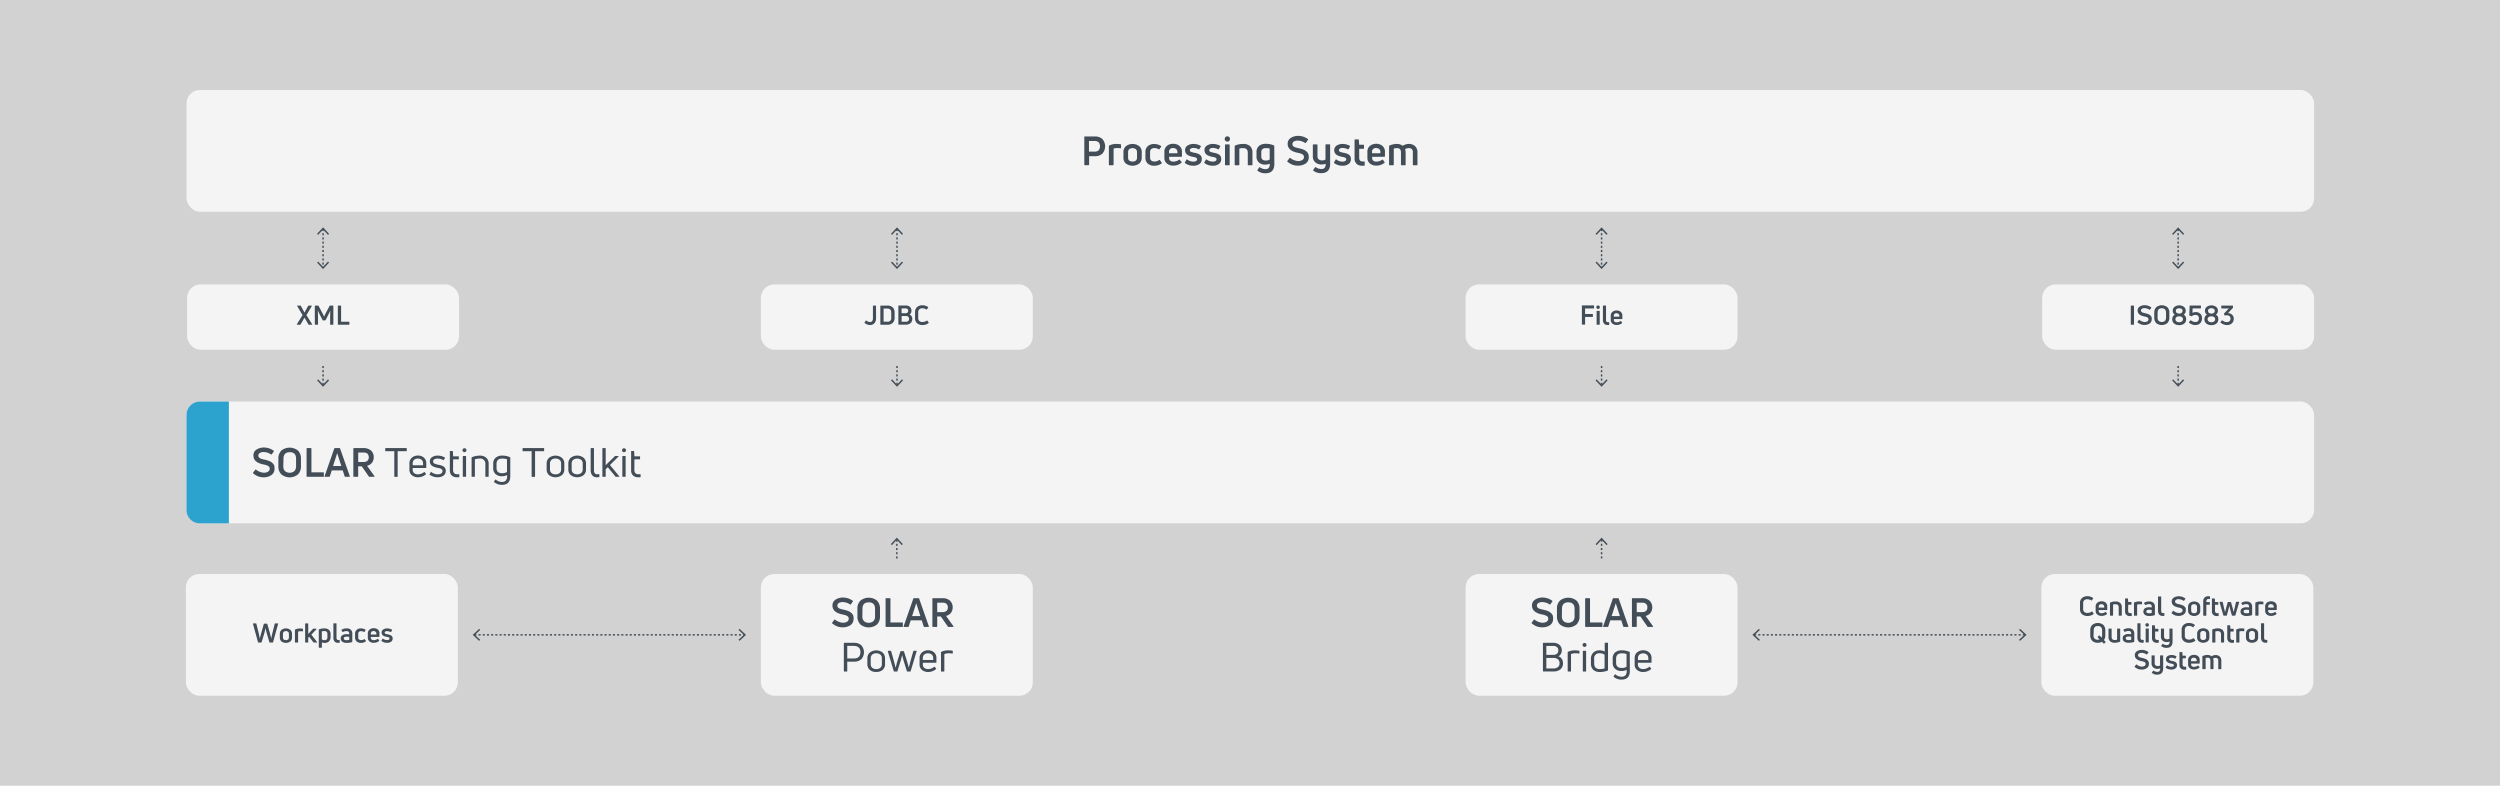 <?xml version="1.0" encoding="UTF-8"?> <svg xmlns="http://www.w3.org/2000/svg" viewBox="0 0 1190.55 374.17"><defs><style>.cls-1{fill:#d2d2d2;}.cls-2{fill:#f4f4f4;}.cls-3{fill:#434d57;}.cls-4{fill:none;stroke:#434d57;stroke-miterlimit:10;stroke-width:0.7px;stroke-dasharray:1 1;}.cls-5{fill:#2ca2ce;}</style></defs><g id="Background"><rect class="cls-1" width="1190.55" height="374.17"></rect></g><g id="Schematic"><rect class="cls-2" x="88.83" y="42.86" width="1013.2" height="57.97" rx="6.38"></rect><rect class="cls-2" x="88.83" y="191.23" width="1013.2" height="57.97" rx="6.38"></rect><rect class="cls-2" x="362.34" y="273.35" width="129.5" height="57.97" rx="6.38"></rect><rect class="cls-2" x="697.95" y="273.35" width="129.5" height="57.97" rx="6.38"></rect><rect class="cls-2" x="972.15" y="273.35" width="129.5" height="57.97" rx="6.38"></rect><rect class="cls-2" x="88.53" y="273.35" width="129.5" height="57.97" rx="6.38"></rect><rect class="cls-2" x="89.1" y="135.44" width="129.5" height="31.11" rx="6.38"></rect><path class="cls-3" d="M145.93,150.07l2.72,4.34a.21.21,0,0,1,0,.17s-.07.06-.14.06H147.1a.27.27,0,0,1-.23-.14L145,151.26l-1.85,3.24a.24.24,0,0,1-.22.14h-1.42q-.12,0-.15-.06c0-.05,0-.1,0-.17l2.72-4.34-2.56-4.32a.16.16,0,0,1,0-.16.17.17,0,0,1,.16-.07h1.37a.24.24,0,0,1,.22.14l1.73,3.2,1.75-3.2a.25.25,0,0,1,.22-.14h1.38a.15.15,0,0,1,.14.07.16.16,0,0,1,0,.16Z"></path><path class="cls-3" d="M151.26,154.64H150.1c-.12,0-.18-.06-.18-.19v-8.74c0-.13.06-.19.18-.19h1.39a.22.22,0,0,1,.21.14l1.55,2.9c.33.6.69,1.35,1.09,2.24h0c.4-.89.76-1.64,1.08-2.24l1.55-2.9a.24.24,0,0,1,.21-.14h1.38a.17.17,0,0,1,.19.19v8.74a.17.17,0,0,1-.19.19h-1.16c-.12,0-.18-.06-.18-.19v-2.56c0-1,0-2.34.1-4h0c-.25.55-.63,1.34-1.14,2.36l-1.13,2.18a.22.22,0,0,1-.21.14h-1a.23.23,0,0,1-.22-.14l-1.12-2.18c-.51-1-.89-1.81-1.15-2.36h0c.07,1.67.1,3,.1,4v2.56A.17.17,0,0,1,151.26,154.64Z"></path><path class="cls-3" d="M166.19,154.64h-5.12c-.12,0-.18-.06-.18-.19v-8.74c0-.13.06-.19.18-.19h1.19c.12,0,.18.06.18.19v7.51h3.75a.17.17,0,0,1,.19.18v1A.17.17,0,0,1,166.19,154.64Z"></path><rect class="cls-2" x="362.34" y="135.44" width="129.5" height="31.11" rx="6.38"></rect><path class="cls-3" d="M417.2,151.54a3.38,3.38,0,0,1-.81,2.39,2.69,2.69,0,0,1-2.06.86,4,4,0,0,1-2.58-1c-.08,0-.1-.14,0-.25l.53-.87a.17.17,0,0,1,.26,0,3.24,3.24,0,0,0,1.81.68,1.2,1.2,0,0,0,1-.45,2.13,2.13,0,0,0,.35-1.36v-5.82c0-.13.07-.19.2-.19H417c.12,0,.18.06.18.19Z"></path><path class="cls-3" d="M422.58,154.64h-3.16c-.12,0-.18-.06-.18-.19v-8.74c0-.13.06-.19.18-.19h3.16a3.56,3.56,0,0,1,2.53.86,3.29,3.29,0,0,1,.91,2.51v2.42a3.23,3.23,0,0,1-.91,2.48A3.55,3.55,0,0,1,422.58,154.64Zm-1.8-7.7v6.26h1.8a1.65,1.65,0,0,0,1.85-1.88v-2.44c0-1.3-.62-1.94-1.85-1.94Z"></path><path class="cls-3" d="M434.05,148a1.92,1.92,0,0,1-.91,1.79,2.07,2.07,0,0,1,1.3,2.1,2.5,2.5,0,0,1-.83,2,3.36,3.36,0,0,1-2.29.72H428c-.12,0-.18-.06-.18-.19v-8.74c0-.13.06-.19.18-.19h3.32a2.86,2.86,0,0,1,2,.66A2.37,2.37,0,0,1,434.05,148Zm-1.56,0a1.07,1.07,0,0,0-.34-.86,1.31,1.31,0,0,0-.88-.29h-1.92v2.31h1.92a1.28,1.28,0,0,0,.89-.3A1.08,1.08,0,0,0,432.49,148.05Zm-3.14,5.21h2c1,0,1.56-.45,1.56-1.36a1.28,1.28,0,0,0-.39-1,1.71,1.71,0,0,0-1.19-.36h-1.94Z"></path><path class="cls-3" d="M442.22,153.86a4.61,4.61,0,0,1-2.93.93,3.8,3.8,0,0,1-2.52-.82,3,3,0,0,1-1-2.43v-2.91a3,3,0,0,1,1-2.43,3.77,3.77,0,0,1,2.5-.83,4.67,4.67,0,0,1,2.73.85.17.17,0,0,1,0,.26l-.6.87c-.06.1-.14.11-.26.05a3.23,3.23,0,0,0-1.9-.58,2,2,0,0,0-1.44.49,1.76,1.76,0,0,0-.52,1.34v2.85a1.77,1.77,0,0,0,.52,1.35,2,2,0,0,0,1.45.49,3.56,3.56,0,0,0,2.12-.66c.11-.08.19-.06.25,0l.6.87C442.32,153.71,442.31,153.8,442.22,153.86Z"></path><rect class="cls-2" x="697.95" y="135.44" width="129.5" height="31.11" rx="6.38"></rect><path class="cls-3" d="M759.12,145.71v1a.17.17,0,0,1-.19.18h-4.07v2.65h3.53c.12,0,.18.06.18.19v1c0,.13-.06.19-.18.19h-3.53v3.46c0,.13-.06.19-.18.19h-1.17c-.12,0-.18-.06-.18-.19v-8.74c0-.13.06-.19.18-.19h5.42A.17.17,0,0,1,759.12,145.71Z"></path><path class="cls-3" d="M761.64,145.71a.81.81,0,0,1,.23.59.85.85,0,0,1-.23.6.86.86,0,0,1-1.19,0,.79.79,0,0,1-.25-.6.75.75,0,0,1,.25-.59.86.86,0,0,1,1.19,0Zm0,8.93h-1.11a.17.17,0,0,1-.19-.19v-6.24a.17.17,0,0,1,.19-.18h1.11a.16.16,0,0,1,.18.18v6.24C761.77,154.58,761.71,154.64,761.59,154.64Z"></path><path class="cls-3" d="M766.2,154.76c-.22,0-.47,0-.73,0a1.93,1.93,0,0,1-1.57-.65,2.71,2.71,0,0,1-.56-1.82v-6.61a.17.17,0,0,1,.19-.19h1.1a.17.17,0,0,1,.19.19v6.56a1.62,1.62,0,0,0,.2.9.76.76,0,0,0,.64.27l.49,0a.17.17,0,0,1,.19.19v.94C766.34,154.68,766.29,154.75,766.2,154.76Z"></path><path class="cls-3" d="M772.6,150.5v1.28c0,.12-.06.18-.19.18h-3.88v.36a1.07,1.07,0,0,0,.36.87,1.54,1.54,0,0,0,1,.3,3.18,3.18,0,0,0,1.8-.58.17.17,0,0,1,.26,0l.52.71c.08.09.07.18,0,.26a4,4,0,0,1-2.59.88,3.08,3.08,0,0,1-2-.64,2.21,2.21,0,0,1-.81-1.84V150.5a2.35,2.35,0,0,1,.82-2,3.09,3.09,0,0,1,2-.65,3,3,0,0,1,1.95.65A2.39,2.39,0,0,1,772.6,150.5Zm-1.44,0a1.21,1.21,0,0,0-.37-1,1.41,1.41,0,0,0-.94-.32,1.16,1.16,0,0,0-1.32,1.3v.33h2.63Z"></path><rect class="cls-2" x="972.52" y="135.44" width="129.5" height="31.11" rx="6.38"></rect><path class="cls-3" d="M1016.25,145.71v8.74c0,.13,0,.19-.17.19h-1.18c-.12,0-.18-.06-.18-.19v-8.74c0-.13.06-.19.18-.19h1.18C1016.2,145.52,1016.25,145.58,1016.25,145.71Z"></path><path class="cls-3" d="M1024.69,152.05a2.35,2.35,0,0,1-1,2,4.29,4.29,0,0,1-2.5.69,4.58,4.58,0,0,1-1.69-.29,6,6,0,0,1-1.56-.93.19.19,0,0,1,0-.27l.64-.89a.16.16,0,0,1,.25,0,4.55,4.55,0,0,0,2.46,1,2.54,2.54,0,0,0,1.31-.32,1,1,0,0,0,.54-.94,1,1,0,0,0-.63-1,5.56,5.56,0,0,0-.62-.24l-.81-.18c-2.07-.43-3.1-1.37-3.1-2.79a2.12,2.12,0,0,1,1-1.9,4.3,4.3,0,0,1,2.44-.64,5.2,5.2,0,0,1,3,1,.15.15,0,0,1,.05.25l-.61.88c-.06.1-.15.12-.27,0a4.31,4.31,0,0,0-2.28-.74,2.35,2.35,0,0,0-1.28.3.93.93,0,0,0-.45.82.85.85,0,0,0,.1.43,1.05,1.05,0,0,0,.25.3,1.25,1.25,0,0,0,.42.23,5.43,5.43,0,0,0,.52.18l.64.15.78.19.72.24a3,3,0,0,1,.7.36,4.06,4.06,0,0,1,.54.49,1.85,1.85,0,0,1,.39.67A3,3,0,0,1,1024.69,152.05Z"></path><path class="cls-3" d="M1033.08,151.25a3.57,3.57,0,0,1-.94,2.61,4.23,4.23,0,0,1-5.29,0,3.57,3.57,0,0,1-.94-2.61V148.9a3.52,3.52,0,0,1,.94-2.6,4.23,4.23,0,0,1,5.29,0,3.52,3.52,0,0,1,.94,2.6Zm-5.6,0a2.15,2.15,0,0,0,.51,1.55,2.37,2.37,0,0,0,3,0,2.15,2.15,0,0,0,.51-1.55v-2.34q0-2.1-2-2.1c-1.35,0-2,.7-2,2.1Z"></path><path class="cls-3" d="M1041.08,152a2.55,2.55,0,0,1-.91,2.09,3.63,3.63,0,0,1-2.4.74,3.67,3.67,0,0,1-2.4-.75,2.78,2.78,0,0,1-.59-3.35,2.07,2.07,0,0,1,.93-.87,2.17,2.17,0,0,1-1-1.94,2.27,2.27,0,0,1,.86-1.79,3.78,3.78,0,0,1,4.44,0,2.25,2.25,0,0,1,.87,1.79,2.16,2.16,0,0,1-1,1.94,2.07,2.07,0,0,1,.93.87A2.63,2.63,0,0,1,1041.08,152Zm-5.11,0a1.3,1.3,0,0,0,.5,1.05,2,2,0,0,0,1.3.4,2,2,0,0,0,1.31-.4,1.29,1.29,0,0,0,.49-1.05,1.17,1.17,0,0,0-.48-1,2.18,2.18,0,0,0-1.32-.36,2.14,2.14,0,0,0-1.31.36A1.18,1.18,0,0,0,1036,152Zm.21-4a1.19,1.19,0,0,0,.42,1,2.2,2.2,0,0,0,2.35,0,1.19,1.19,0,0,0,.42-1,1,1,0,0,0-.43-.89,2.3,2.3,0,0,0-2.34,0A1.06,1.06,0,0,0,1036.18,148Z"></path><path class="cls-3" d="M1048.63,151.62a3.16,3.16,0,0,1-.86,2.31,3.09,3.09,0,0,1-2.32.86,4.33,4.33,0,0,1-3-1.18.2.2,0,0,1,0-.27l.7-.77c.07-.08.16-.08.27,0a3.3,3.3,0,0,0,2.07.78,1.61,1.61,0,0,0,1.24-.47,1.85,1.85,0,0,0,.42-1.28,1.44,1.44,0,0,0-1.64-1.61,2.39,2.39,0,0,0-1.64.55.21.21,0,0,1-.25.06l-.87-.29a.2.2,0,0,1-.16-.22l.16-4.4a.17.17,0,0,1,.19-.19h5a.17.17,0,0,1,.19.19v1a.17.17,0,0,1-.19.19h-3.78l-.06,2.12a3.37,3.37,0,0,1,3.73.39A2.93,2.93,0,0,1,1048.63,151.62Z"></path><path class="cls-3" d="M1056.41,152a2.55,2.55,0,0,1-.91,2.09,3.61,3.61,0,0,1-2.39.74,3.68,3.68,0,0,1-2.41-.75,2.53,2.53,0,0,1-.91-2.08,2.63,2.63,0,0,1,.32-1.27,2.07,2.07,0,0,1,.93-.87,2.17,2.17,0,0,1-1-1.94,2.25,2.25,0,0,1,.87-1.79,3.77,3.77,0,0,1,4.43,0,2.25,2.25,0,0,1,.87,1.79,2.16,2.16,0,0,1-1,1.94,2.07,2.07,0,0,1,.93.87A2.63,2.63,0,0,1,1056.41,152Zm-5.1,0a1.29,1.29,0,0,0,.49,1.05,2,2,0,0,0,1.31.4,2,2,0,0,0,1.3-.4,1.29,1.29,0,0,0,.49-1.05,1.17,1.17,0,0,0-.48-1,2.14,2.14,0,0,0-1.31-.36,2.18,2.18,0,0,0-1.32.36A1.17,1.17,0,0,0,1051.31,152Zm.2-4a1.19,1.19,0,0,0,.42,1,2.2,2.2,0,0,0,2.35,0,1.19,1.19,0,0,0,.42-1,1,1,0,0,0-.43-.89,1.84,1.84,0,0,0-1.16-.32,1.86,1.86,0,0,0-1.18.32A1.06,1.06,0,0,0,1051.51,148Z"></path><path class="cls-3" d="M1063.76,151.73a2.91,2.91,0,0,1-.9,2.24,3.21,3.21,0,0,1-2.28.82,4.64,4.64,0,0,1-3.11-1.19.18.18,0,0,1,0-.27l.62-.73a.18.18,0,0,1,.27,0,5,5,0,0,0,1,.6,3.14,3.14,0,0,0,1.18.19,1.7,1.7,0,0,0,1.21-.44,1.67,1.67,0,0,0,.45-1.26c0-1-.6-1.54-1.8-1.54a3.7,3.7,0,0,0-.8.09c-.1,0-.17,0-.23-.11l-.25-.53a.25.25,0,0,1,0-.27l1.26-1.36a10.71,10.71,0,0,1,1.08-1.07h-3.46a.17.17,0,0,1-.18-.19v-1c0-.13.06-.19.18-.19h5.21c.12,0,.18.06.18.19v.74a.37.37,0,0,1-.09.23l-2.31,2.45v0a2.62,2.62,0,0,1,1.87.67A2.4,2.4,0,0,1,1063.76,151.73Z"></path><path class="cls-3" d="M124.42,306h-1.34a.2.2,0,0,1-.21-.17l-2.41-8.74c0-.14,0-.21.17-.21h1.25a.18.18,0,0,1,.2.16l1.06,4.24c.19.73.39,1.69.61,2.88h0c.21-1,.47-2,.78-3.1l1.1-3.89a.18.18,0,0,1,.2-.16h1.25a.2.2,0,0,1,.21.16l1.11,3.89c.28,1,.53,2,.76,3.1h0c.17-1,.37-1.93.61-2.88l1.06-4.24a.18.18,0,0,1,.19-.16h1.26c.16,0,.21.07.17.21l-2.41,8.74a.19.19,0,0,1-.2.17h-1.34a.2.2,0,0,1-.21-.17l-1.18-4a22.81,22.81,0,0,1-.67-2.85h0c-.17,1-.39,1.91-.65,2.85l-1.2,4A.19.19,0,0,1,124.42,306Z"></path><path class="cls-3" d="M139.07,303.58a2.38,2.38,0,0,1-.79,1.89,3.59,3.59,0,0,1-4.23,0,2.38,2.38,0,0,1-.79-1.89v-1.7a2.46,2.46,0,0,1,.79-1.92,3.51,3.51,0,0,1,4.23,0,2.46,2.46,0,0,1,.79,1.92Zm-4.32,0c0,.84.47,1.25,1.42,1.25a1.55,1.55,0,0,0,1.05-.31,1.21,1.21,0,0,0,.36-.94v-1.7a1.24,1.24,0,0,0-.37-1,1.79,1.79,0,0,0-2.1,0,1.25,1.25,0,0,0-.36,1Z"></path><path class="cls-3" d="M141.74,306h-1.1a.17.17,0,0,1-.19-.19V300a.22.22,0,0,1,.14-.22,5.1,5.1,0,0,1,2.23-.48,8.26,8.26,0,0,1,1.31.1c.11,0,.16.07.16.19v.92c0,.13-.07.18-.2.15a8.23,8.23,0,0,0-1-.05,2.91,2.91,0,0,0-1.12.18v5.08A.17.17,0,0,1,141.74,306Z"></path><path class="cls-3" d="M150.83,306h-1.35a.24.24,0,0,1-.24-.12l-2-2.62-.45.45v2.1a.17.17,0,0,1-.19.19h-1.1a.17.17,0,0,1-.19-.19v-8.74a.17.17,0,0,1,.19-.19h1.1a.17.17,0,0,1,.19.19v4.85l2.25-2.44a.27.27,0,0,1,.23-.09h1.31c.08,0,.14,0,.15.06s0,.1,0,.16l-2.46,2.61,2.73,3.55a.22.22,0,0,1,0,.16C151,306,150.92,306,150.83,306Z"></path><path class="cls-3" d="M151.92,299.71a6.93,6.93,0,0,1,2.58-.46,3.13,3.13,0,0,1,2.13.7,2.64,2.64,0,0,1,.8,2.09v1.4a2.56,2.56,0,0,1-.79,2,2.87,2.87,0,0,1-2,.74,3.3,3.3,0,0,1-1.35-.28v2.36a.17.17,0,0,1-.19.19H152a.17.17,0,0,1-.19-.19v-8.33A.2.2,0,0,1,151.92,299.71Zm2.56,5.15a1.26,1.26,0,0,0,1.44-1.4V302a1.49,1.49,0,0,0-.37-1.14,1.53,1.53,0,0,0-1.09-.34,3.22,3.22,0,0,0-1.2.18v3.77A2.11,2.11,0,0,0,154.48,304.86Z"></path><path class="cls-3" d="M161.63,306.12a5.64,5.64,0,0,1-.73,0,2,2,0,0,1-1.58-.65,2.71,2.71,0,0,1-.55-1.82v-6.61a.17.17,0,0,1,.19-.19h1.1a.17.17,0,0,1,.19.19v6.56a1.56,1.56,0,0,0,.2.89.74.74,0,0,0,.64.28l.49,0a.17.17,0,0,1,.19.19v.95C161.77,306.05,161.72,306.11,161.63,306.12Z"></path><path class="cls-3" d="M162.62,299.92a4.33,4.33,0,0,1,2.5-.67,2.8,2.8,0,0,1,1.95.64,2.51,2.51,0,0,1,.7,1.95v3.72a.22.22,0,0,1-.14.22,8.77,8.77,0,0,1-2.56.38,3.76,3.76,0,0,1-2-.51,1.77,1.77,0,0,1-.8-1.62,1.72,1.72,0,0,1,.75-1.52,3.55,3.55,0,0,1,2-.52,9.49,9.49,0,0,1,1.27.1v-.24a1.41,1.41,0,0,0-.28-1,1.33,1.33,0,0,0-1-.3,3.16,3.16,0,0,0-1.63.41.16.16,0,0,1-.26-.05l-.51-.78C162.56,300.05,162.56,300,162.62,299.92Zm1.1,4.1a.68.68,0,0,0,.37.64,2,2,0,0,0,1,.21,5.28,5.28,0,0,0,1.22-.15v-1.44a8.11,8.11,0,0,0-1.23-.1C164.16,303.18,163.72,303.46,163.72,304Z"></path><path class="cls-3" d="M174.2,305.45a3.83,3.83,0,0,1-2.25.71,3,3,0,0,1-2.1-.7,2.42,2.42,0,0,1-.76-1.88v-1.77a2.41,2.41,0,0,1,.76-1.87,3,3,0,0,1,2.08-.69,3.85,3.85,0,0,1,2.09.61.18.18,0,0,1,.06.27l-.5.76a.18.18,0,0,1-.27.05,2.68,2.68,0,0,0-1.34-.37,1.54,1.54,0,0,0-1,.32,1.18,1.18,0,0,0-.36.92v1.79a1.17,1.17,0,0,0,.36.91,1.48,1.48,0,0,0,1,.32,2.7,2.7,0,0,0,1.48-.45c.12-.07.21-.06.27.05l.53.76A.17.17,0,0,1,174.2,305.45Z"></path><path class="cls-3" d="M180.68,301.86v1.29c0,.12-.06.18-.19.18h-3.88v.36a1.07,1.07,0,0,0,.37.87,1.5,1.5,0,0,0,1,.3,3.14,3.14,0,0,0,1.79-.59.18.18,0,0,1,.26,0l.52.7c.09.1.07.19,0,.27a4,4,0,0,1-2.58.88,3.08,3.08,0,0,1-2-.64,2.23,2.23,0,0,1-.81-1.85v-1.81a2.34,2.34,0,0,1,.82-2,3.05,3.05,0,0,1,2-.65,3,3,0,0,1,2,.65A2.38,2.38,0,0,1,180.68,301.86Zm-1.44,0a1.21,1.21,0,0,0-.37-1,1.34,1.34,0,0,0-.94-.32,1.16,1.16,0,0,0-1.32,1.3v.33h2.63Z"></path><path class="cls-3" d="M187,304a1.83,1.83,0,0,1-.75,1.58,3.26,3.26,0,0,1-1.95.54,4.24,4.24,0,0,1-2.59-.83.16.16,0,0,1-.05-.25l.48-.83a.16.16,0,0,1,.26-.05,3.23,3.23,0,0,0,1.93.65,1.78,1.78,0,0,0,.85-.19.6.6,0,0,0,.33-.55.51.51,0,0,0-.31-.5,3.65,3.65,0,0,0-.87-.26,4.41,4.41,0,0,1-.64-.14A5.1,5.1,0,0,1,183,303a2.64,2.64,0,0,1-.65-.37,1.87,1.87,0,0,1-.44-.57,1.67,1.67,0,0,1-.18-.79,1.66,1.66,0,0,1,.78-1.5,3.48,3.48,0,0,1,1.92-.51,4.61,4.61,0,0,1,2.22.59.17.17,0,0,1,.07.26l-.49.81a.18.18,0,0,1-.25.07,3.37,3.37,0,0,0-1.62-.42,1.61,1.61,0,0,0-.86.19.56.56,0,0,0-.3.51.51.51,0,0,0,.32.51,5.36,5.36,0,0,0,1.09.3,6.79,6.79,0,0,1,.83.2,3.61,3.61,0,0,1,.73.31,1.51,1.51,0,0,1,.61.59A1.77,1.77,0,0,1,187,304Z"></path><path class="cls-3" d="M130.73,223.18a3.51,3.51,0,0,1-1.49,3.07,6.38,6.38,0,0,1-3.75,1.05,7.09,7.09,0,0,1-2.54-.44,9.16,9.16,0,0,1-2.34-1.4.29.29,0,0,1-.06-.4l1-1.34a.25.25,0,0,1,.38-.06,6.8,6.8,0,0,0,3.69,1.46,3.77,3.77,0,0,0,2-.49,1.64,1.64,0,0,0,.59-2.26,1.67,1.67,0,0,0-.73-.58,6.52,6.52,0,0,0-.93-.36c-.28-.08-.69-.17-1.21-.28-3.1-.65-4.65-2-4.65-4.19a3.2,3.2,0,0,1,1.44-2.85,6.52,6.52,0,0,1,3.67-1,7.9,7.9,0,0,1,4.49,1.51.23.23,0,0,1,.08.38l-.92,1.32c-.09.15-.22.17-.4.06a6.64,6.64,0,0,0-3.43-1.11,3.48,3.48,0,0,0-1.91.45,1.4,1.4,0,0,0-.69,1.23,1.22,1.22,0,0,0,.16.64,1.42,1.42,0,0,0,.37.46,2.48,2.48,0,0,0,.64.35c.28.11.54.19.77.26s.56.14,1,.22.85.2,1.16.29.67.21,1.09.37a4.39,4.39,0,0,1,1,.53,6.82,6.82,0,0,1,.82.73,2.73,2.73,0,0,1,.58,1A4.25,4.25,0,0,1,130.73,223.18Z"></path><path class="cls-3" d="M143.32,222a5.24,5.24,0,0,1-1.42,3.91,6.27,6.27,0,0,1-7.92,0,5.28,5.28,0,0,1-1.41-3.91v-3.52a5.26,5.26,0,0,1,1.41-3.91,6.34,6.34,0,0,1,7.92,0,5.23,5.23,0,0,1,1.42,3.91Zm-8.4,0a3.2,3.2,0,0,0,.77,2.33,3.54,3.54,0,0,0,4.51,0A3.24,3.24,0,0,0,141,222v-3.5q0-3.16-3-3.16t-3,3.16Z"></path><path class="cls-3" d="M153.94,227.07h-7.67c-.18,0-.27-.1-.27-.29V213.67c0-.19.09-.28.27-.28h1.78c.17,0,.26.09.26.28v11.27h5.63c.19,0,.29.09.29.27v1.57A.26.26,0,0,1,153.94,227.07Z"></path><path class="cls-3" d="M156.69,227.07h-1.87c-.22,0-.3-.11-.23-.33l4.59-13.12a.31.31,0,0,1,.31-.23h2.18a.3.3,0,0,1,.3.23l4.6,13.12c.06.22,0,.33-.23.33h-1.88a.29.29,0,0,1-.32-.23L163.2,224H158l-.94,2.89A.32.32,0,0,1,156.69,227.07Zm3.85-11.16-1.93,6h3.94l-1.93-6Z"></path><path class="cls-3" d="M178.1,227.07h-2.16a.36.36,0,0,1-.32-.19l-3.35-4.81h-1.7v4.71c0,.19-.09.29-.27.29h-1.76c-.18,0-.27-.1-.27-.29V213.67c0-.19.09-.28.27-.28H173a5.34,5.34,0,0,1,3.66,1.15,4.08,4.08,0,0,1,1.31,3.21,4.13,4.13,0,0,1-.83,2.62,4.28,4.28,0,0,1-2.34,1.45l3.5,4.9C178.42,227,178.36,227.07,178.1,227.07ZM173,215.51h-2.41V220H173a3,3,0,0,0,2-.55,2.58,2.58,0,0,0,0-3.4A3,3,0,0,0,173,215.51Z"></path><path class="cls-3" d="M183.63,213.39h9.84c.15,0,.23.07.23.21v1.07c0,.14-.08.21-.23.21h-4.1v12c0,.14-.07.21-.23.21H188c-.15,0-.23-.07-.23-.21v-12h-4.1a.19.19,0,0,1-.21-.21V213.6A.19.19,0,0,1,183.63,213.39Z"></path><path class="cls-3" d="M203,220.77v1.88c0,.15-.07.23-.21.23h-6.26v.8a2,2,0,0,0,.69,1.63,2.73,2.73,0,0,0,1.8.57,4.69,4.69,0,0,0,2.93-1.07.19.19,0,0,1,.3.06l.56.72a.2.2,0,0,1,0,.31,5.73,5.73,0,0,1-3.79,1.38,4.43,4.43,0,0,1-2.85-.95,3.2,3.2,0,0,1-1.19-2.65v-2.91a3.48,3.48,0,0,1,1.18-2.83,4.35,4.35,0,0,1,2.88-1,4.26,4.26,0,0,1,2.84,1A3.49,3.49,0,0,1,203,220.77Zm-1.53,0a2.28,2.28,0,0,0-.68-1.78,2.56,2.56,0,0,0-1.79-.61,2.61,2.61,0,0,0-1.8.6,2.27,2.27,0,0,0-.67,1.79v.81h4.94Z"></path><path class="cls-3" d="M212.28,224.27a2.6,2.6,0,0,1-1.07,2.21,4.64,4.64,0,0,1-2.82.8,6.23,6.23,0,0,1-3.79-1.23c-.1-.06-.12-.16,0-.3l.51-.88a.19.19,0,0,1,.31-.06,5.06,5.06,0,0,0,3.06,1.07,3,3,0,0,0,1.63-.4,1.28,1.28,0,0,0,.63-1.13,1.07,1.07,0,0,0-.38-.83,2,2,0,0,0-.78-.45c-.26-.08-.63-.16-1.1-.25l-.93-.21a6.15,6.15,0,0,1-.95-.35,3.65,3.65,0,0,1-1-.54,2.73,2.73,0,0,1-.63-.8,2.4,2.4,0,0,1-.27-1.14,2.36,2.36,0,0,1,1.1-2.1,4.75,4.75,0,0,1,2.67-.72,6.66,6.66,0,0,1,3.33.9c.14.07.16.16.08.29l-.52.86c-.07.14-.16.17-.29.08a5.63,5.63,0,0,0-2.68-.71,2.87,2.87,0,0,0-1.57.37,1.17,1.17,0,0,0-.57,1,1.09,1.09,0,0,0,.62,1,7.09,7.09,0,0,0,1.87.57l1,.21a9.06,9.06,0,0,1,.92.33,2.75,2.75,0,0,1,.86.51,2.35,2.35,0,0,1,.55.75A2.42,2.42,0,0,1,212.28,224.27Z"></path><path class="cls-3" d="M215.76,223.81a2.14,2.14,0,0,0,.48,1.49,1.74,1.74,0,0,0,1.36.52c.15,0,.46,0,.91,0,.16,0,.23.07.23.22v1c0,.14-.06.22-.19.23l-1,0a3.37,3.37,0,0,1-2.42-.85,3.27,3.27,0,0,1-.91-2.54V215a.21.21,0,0,1,.23-.23h1c.12,0,.19.07.22.22l.13,2.31h2.49a.19.19,0,0,1,.21.21v1c0,.15-.07.23-.21.23h-2.49Z"></path><path class="cls-3" d="M222.13,214.4a.92.92,0,0,1-.94.94,1,1,0,0,1-.68-.27,1,1,0,0,1,0-1.34,1,1,0,0,1,.68-.27.94.94,0,0,1,.67.26A.9.9,0,0,1,222.13,214.4Zm-.38,12.67h-1.13c-.15,0-.23-.07-.23-.21V217.4a.21.21,0,0,1,.23-.23h1.13c.14,0,.21.08.21.23v9.46A.19.19,0,0,1,221.75,227.07Z"></path><path class="cls-3" d="M225.92,227.07h-1.13a.19.19,0,0,1-.21-.21V218a.27.27,0,0,1,.15-.27,9.39,9.39,0,0,1,3.68-.75,4.56,4.56,0,0,1,3.15,1,3.92,3.92,0,0,1,1.15,3.12v5.76c0,.14-.08.21-.23.21h-1.13a.19.19,0,0,1-.21-.21v-5.72a2.43,2.43,0,0,0-2.73-2.76,7.32,7.32,0,0,0-2.26.34v8.14C226.15,227,226.07,227.07,225.92,227.07Z"></path><path class="cls-3" d="M243,226.8q0,4.09-4,4.09a5.61,5.61,0,0,1-3.7-1.32.21.21,0,0,1,0-.3l.55-.83a.18.18,0,0,1,.31,0,4.5,4.5,0,0,0,2.85,1.07,2.43,2.43,0,0,0,1.9-.68,3.07,3.07,0,0,0,.57-2.13v-.46a5.59,5.59,0,0,1-2.45.55,4.38,4.38,0,0,1-3-1,3.68,3.68,0,0,1-1.15-2.91v-1.92a3.68,3.68,0,0,1,1.18-3,4.76,4.76,0,0,1,3.11-1,8.89,8.89,0,0,1,3.67.75.23.23,0,0,1,.17.25Zm-6.54-3.94q0,2.49,2.64,2.49a4.15,4.15,0,0,0,2.34-.58v-6.06a6.86,6.86,0,0,0-2.26-.33c-1.81,0-2.72.85-2.72,2.56Z"></path><path class="cls-3" d="M249.07,213.39h9.84c.15,0,.22.07.22.21v1.07c0,.14-.07.21-.22.21h-4.1v12c0,.14-.08.21-.23.21h-1.19c-.15,0-.22-.07-.22-.21v-12h-4.1a.19.19,0,0,1-.21-.21V213.6A.19.19,0,0,1,249.07,213.39Z"></path><path class="cls-3" d="M268.74,223.53a3.48,3.48,0,0,1-1.14,2.72,5.07,5.07,0,0,1-6.14,0,3.47,3.47,0,0,1-1.14-2.71v-2.76a3.54,3.54,0,0,1,1.15-2.75,5,5,0,0,1,6.13,0,3.57,3.57,0,0,1,1.14,2.75Zm-6.83,0a2.25,2.25,0,0,0,.68,1.72,2.75,2.75,0,0,0,1.94.63,2.79,2.79,0,0,0,2-.63,2.22,2.22,0,0,0,.69-1.72v-2.76a2.27,2.27,0,0,0-.69-1.75,2.75,2.75,0,0,0-2-.64,2.7,2.7,0,0,0-1.94.64,2.3,2.3,0,0,0-.68,1.75Z"></path><path class="cls-3" d="M279.07,223.53a3.48,3.48,0,0,1-1.14,2.72,5.07,5.07,0,0,1-6.14,0,3.47,3.47,0,0,1-1.14-2.71v-2.76A3.58,3.58,0,0,1,271.8,218a5,5,0,0,1,6.13,0,3.57,3.57,0,0,1,1.14,2.75Zm-6.83,0a2.25,2.25,0,0,0,.68,1.72,3.32,3.32,0,0,0,3.89,0,2.22,2.22,0,0,0,.69-1.72v-2.76a2.27,2.27,0,0,0-.69-1.75,3.28,3.28,0,0,0-3.89,0,2.3,2.3,0,0,0-.68,1.75Z"></path><path class="cls-3" d="M285.25,227.22a8.6,8.6,0,0,1-1.07.06,2.62,2.62,0,0,1-2.13-.91,4,4,0,0,1-.76-2.61V213.6c0-.14.08-.21.23-.21h1.13a.19.19,0,0,1,.21.21v10.18a2.59,2.59,0,0,0,.37,1.57,1.32,1.32,0,0,0,1.12.49,6.55,6.55,0,0,0,.86-.06c.16,0,.23.07.23.22v1A.23.23,0,0,1,285.25,227.22Z"></path><path class="cls-3" d="M294.78,227.07h-1.41a.36.36,0,0,1-.29-.14l-3.64-4.42-1,.94v3.41c0,.14-.08.21-.23.21h-1.13a.19.19,0,0,1-.21-.21V213.6a.19.19,0,0,1,.21-.21h1.13c.15,0,.23.07.23.21v7.92l4.32-4.23a.32.32,0,0,1,.27-.12h1.4a.15.15,0,0,1,.16.09.16.16,0,0,1-.07.18l-4.05,4,4.4,5.36Q295.08,227.07,294.78,227.07Z"></path><path class="cls-3" d="M298.11,214.4a.92.92,0,0,1-.94.94.94.94,0,0,1-.68-.27,1,1,0,0,1,0-1.34,1,1,0,0,1,1.35,0A.9.9,0,0,1,298.11,214.4Zm-.38,12.67H296.6c-.15,0-.23-.07-.23-.21V217.4a.21.21,0,0,1,.23-.23h1.13c.14,0,.21.08.21.23v9.46A.19.19,0,0,1,297.73,227.07Z"></path><path class="cls-3" d="M302.09,223.81a2.14,2.14,0,0,0,.48,1.49,1.74,1.74,0,0,0,1.36.52c.15,0,.46,0,.91,0,.16,0,.23.07.23.22v1c0,.14-.06.22-.19.23l-1,0a3.39,3.39,0,0,1-2.42-.85,3.27,3.27,0,0,1-.91-2.54V215a.21.21,0,0,1,.23-.23h1c.11,0,.18.07.21.22l.13,2.31h2.49a.19.19,0,0,1,.21.21v1c0,.15-.07.23-.21.23h-2.49Z"></path><path class="cls-3" d="M406.48,294.67a3.5,3.5,0,0,1-1.49,3.07,6.41,6.41,0,0,1-3.75,1,7,7,0,0,1-2.53-.44,9.08,9.08,0,0,1-2.35-1.4.29.29,0,0,1-.06-.4l1-1.34a.25.25,0,0,1,.38-.06,6.8,6.8,0,0,0,3.7,1.46,3.8,3.8,0,0,0,2-.49,1.65,1.65,0,0,0,.58-2.26,1.63,1.63,0,0,0-.73-.58,8.62,8.62,0,0,0-.92-.36c-.29-.08-.7-.17-1.22-.27q-4.65-1-4.65-4.19a3.17,3.17,0,0,1,1.45-2.85,6.47,6.47,0,0,1,3.66-1,7.91,7.91,0,0,1,4.5,1.51.23.23,0,0,1,.07.38l-.91,1.32c-.09.16-.23.18-.41.06a6.6,6.6,0,0,0-3.42-1.11,3.5,3.5,0,0,0-1.92.45,1.41,1.41,0,0,0-.68,1.23,1.36,1.36,0,0,0,.15.65,1.87,1.87,0,0,0,.37.46,2.49,2.49,0,0,0,.64.34c.28.11.54.19.78.26l1,.23c.46.1.85.2,1.16.28s.68.21,1.09.37a4.47,4.47,0,0,1,1,.53,6.07,6.07,0,0,1,.81.73,2.69,2.69,0,0,1,.58,1A4.17,4.17,0,0,1,406.48,294.67Z"></path><path class="cls-3" d="M419.07,293.46a5.28,5.28,0,0,1-1.41,3.91,6.27,6.27,0,0,1-7.92,0,5.24,5.24,0,0,1-1.42-3.91v-3.52a5.21,5.21,0,0,1,1.42-3.9,6.3,6.3,0,0,1,7.92,0,5.24,5.24,0,0,1,1.41,3.9Zm-8.4,0a3.24,3.24,0,0,0,.77,2.33,3.54,3.54,0,0,0,4.51,0,3.24,3.24,0,0,0,.77-2.33V290q0-3.16-3-3.16t-3,3.16Z"></path><path class="cls-3" d="M429.69,298.55H422c-.18,0-.27-.1-.27-.29v-13.1c0-.2.09-.29.27-.29h1.78c.18,0,.27.09.27.29v11.27h5.62c.19,0,.29.09.29.26v1.57A.26.26,0,0,1,429.69,298.55Z"></path><path class="cls-3" d="M432.45,298.55h-1.88c-.22,0-.29-.11-.23-.33l4.59-13.12a.32.32,0,0,1,.31-.23h2.18a.32.32,0,0,1,.31.23l4.59,13.12c.06.22,0,.33-.23.33h-1.87a.3.3,0,0,1-.33-.23l-.94-2.89h-5.24l-.94,2.89A.31.31,0,0,1,432.45,298.55Zm3.84-11.16-1.93,6h3.94l-1.93-6Z"></path><path class="cls-3" d="M453.86,298.55H451.7a.37.37,0,0,1-.33-.19l-3.35-4.8h-1.7v4.7c0,.19-.09.29-.27.29h-1.76c-.18,0-.27-.1-.27-.29v-13.1c0-.2.09-.29.27-.29h4.44a5.29,5.29,0,0,1,3.66,1.16,4.56,4.56,0,0,1,.48,5.82,4.27,4.27,0,0,1-2.34,1.46l3.5,4.89C454.17,298.43,454.11,298.55,453.86,298.55ZM448.73,287h-2.41v4.5h2.41a3,3,0,0,0,2-.55,2.07,2.07,0,0,0,.64-1.69,2.11,2.11,0,0,0-.64-1.71A3,3,0,0,0,448.73,287Z"></path><path class="cls-3" d="M402.06,306.13h4.61a4.89,4.89,0,0,1,3.51,1.18,5,5,0,0,1,0,6.61,4.89,4.89,0,0,1-3.51,1.18h-3.19v4.5a.19.19,0,0,1-.21.21h-1.21a.19.19,0,0,1-.21-.21V306.34A.19.19,0,0,1,402.06,306.13Zm1.42,7.46h3q3.27,0,3.27-3t-3.27-3h-3Z"></path><path class="cls-3" d="M421.48,316.27a3.54,3.54,0,0,1-1.13,2.73,4.45,4.45,0,0,1-3.08,1,4.4,4.4,0,0,1-3.07-1,3.5,3.5,0,0,1-1.14-2.72v-2.76a3.58,3.58,0,0,1,1.15-2.75,5,5,0,0,1,6.14,0,3.6,3.6,0,0,1,1.13,2.75Zm-6.83,0a2.24,2.24,0,0,0,.68,1.72,2.75,2.75,0,0,0,1.94.63,2.8,2.8,0,0,0,2-.63,2.2,2.2,0,0,0,.68-1.72v-2.76a2.27,2.27,0,0,0-.68-1.75,2.8,2.8,0,0,0-2-.64,2.75,2.75,0,0,0-1.94.64,2.3,2.3,0,0,0-.68,1.75Z"></path><path class="cls-3" d="M425.87,319.81c-.14,0-.22-.06-.23-.19l-2.86-9.44c0-.17,0-.26.18-.26h1.18a.24.24,0,0,1,.25.19l1.26,4.53.87,3.39h0c.36-1.48.63-2.51.81-3.1l1.45-4.65a.23.23,0,0,1,.23-.19h1.26a.22.22,0,0,1,.23.19l1.46,4.65c.24.78.51,1.81.82,3.1h0c0-.14.17-.66.4-1.57l.46-1.82,1.28-4.53a.2.2,0,0,1,.23-.19h1.19c.18,0,.24.09.17.26l-2.83,9.44a.24.24,0,0,1-.25.19h-1.34c-.14,0-.22-.06-.23-.19l-1.61-5.21c-.2-.69-.4-1.48-.59-2.39h-.06c-.21.88-.42,1.68-.61,2.39l-1.61,5.21c0,.13-.08.19-.23.19Z"></path><path class="cls-3" d="M445.94,313.51v1.88c0,.15-.07.23-.21.23h-6.26v.8a2,2,0,0,0,.69,1.63,2.73,2.73,0,0,0,1.8.57,4.58,4.58,0,0,0,2.92-1.07.2.2,0,0,1,.31.06l.56.73a.2.2,0,0,1,0,.3,5.73,5.73,0,0,1-3.79,1.38,4.43,4.43,0,0,1-2.85-.95,3.2,3.2,0,0,1-1.19-2.65v-2.91a3.46,3.46,0,0,1,1.18-2.83,4.34,4.34,0,0,1,2.88-1,4.26,4.26,0,0,1,2.84,1A3.51,3.51,0,0,1,445.94,313.51Zm-1.53,0a2.3,2.3,0,0,0-.68-1.78,2.62,2.62,0,0,0-1.79-.61,2.59,2.59,0,0,0-1.8.6,2.29,2.29,0,0,0-.67,1.79v.81h4.94Z"></path><path class="cls-3" d="M449.46,319.81h-1.13a.19.19,0,0,1-.21-.21v-8.94a.25.25,0,0,1,.15-.25,7.46,7.46,0,0,1,3.27-.7,14.82,14.82,0,0,1,2,.15c.13,0,.19.1.19.25v.94c0,.16-.07.22-.22.19a12.29,12.29,0,0,0-1.73-.14,5.29,5.29,0,0,0-2.06.39v8.11C449.69,319.74,449.61,319.81,449.46,319.81Z"></path><path class="cls-3" d="M739.61,294.67a3.5,3.5,0,0,1-1.49,3.07,6.41,6.41,0,0,1-3.75,1,7,7,0,0,1-2.53-.44,9.08,9.08,0,0,1-2.35-1.4.29.29,0,0,1-.06-.4l1-1.34a.25.25,0,0,1,.38-.06,6.8,6.8,0,0,0,3.7,1.46,3.8,3.8,0,0,0,2-.49,1.65,1.65,0,0,0,.58-2.26,1.63,1.63,0,0,0-.73-.58,8.62,8.62,0,0,0-.92-.36c-.29-.08-.7-.17-1.22-.27q-4.65-1-4.65-4.19a3.17,3.17,0,0,1,1.45-2.85,6.47,6.47,0,0,1,3.66-1,7.91,7.91,0,0,1,4.5,1.51.23.23,0,0,1,.07.38l-.92,1.32c-.08.16-.22.18-.4.06a6.6,6.6,0,0,0-3.42-1.11,3.5,3.5,0,0,0-1.92.45,1.41,1.41,0,0,0-.68,1.23,1.36,1.36,0,0,0,.15.65,1.87,1.87,0,0,0,.37.46,2.49,2.49,0,0,0,.64.34c.28.11.54.19.78.26l1,.23c.46.1.85.2,1.16.28s.68.21,1.09.37a4.28,4.28,0,0,1,1,.53,6.07,6.07,0,0,1,.81.73,2.69,2.69,0,0,1,.58,1A4.17,4.17,0,0,1,739.61,294.67Z"></path><path class="cls-3" d="M752.2,293.46a5.28,5.28,0,0,1-1.41,3.91,6.27,6.27,0,0,1-7.92,0,5.24,5.24,0,0,1-1.42-3.91v-3.52a5.21,5.21,0,0,1,1.42-3.9,6.3,6.3,0,0,1,7.92,0,5.24,5.24,0,0,1,1.41,3.9Zm-8.4,0a3.24,3.24,0,0,0,.77,2.33,3.54,3.54,0,0,0,4.51,0,3.24,3.24,0,0,0,.77-2.33V290q0-3.16-3-3.16t-3,3.16Z"></path><path class="cls-3" d="M762.82,298.55h-7.67c-.18,0-.27-.1-.27-.29v-13.1c0-.2.09-.29.27-.29h1.78c.18,0,.27.09.27.29v11.27h5.62c.19,0,.29.09.29.26v1.57A.26.26,0,0,1,762.82,298.55Z"></path><path class="cls-3" d="M765.58,298.55H763.7c-.21,0-.29-.11-.23-.33l4.59-13.12a.32.32,0,0,1,.31-.23h2.18a.32.32,0,0,1,.31.23l4.59,13.12c.06.22,0,.33-.23.33h-1.87a.3.3,0,0,1-.33-.23l-.94-2.89h-5.24l-.94,2.89A.31.31,0,0,1,765.58,298.55Zm3.84-11.16-1.93,6h3.94l-1.93-6Z"></path><path class="cls-3" d="M787,298.55h-2.16a.37.37,0,0,1-.33-.19l-3.35-4.8h-1.7v4.7c0,.19-.09.29-.27.29h-1.76c-.18,0-.27-.1-.27-.29v-13.1c0-.2.09-.29.27-.29h4.44a5.33,5.33,0,0,1,3.67,1.16,4.54,4.54,0,0,1,.47,5.82,4.27,4.27,0,0,1-2.34,1.46l3.5,4.89C787.3,298.43,787.24,298.55,787,298.55ZM781.86,287h-2.41v4.5h2.41a3,3,0,0,0,2-.55,2.07,2.07,0,0,0,.64-1.69,2.11,2.11,0,0,0-.64-1.71A3,3,0,0,0,781.86,287Z"></path><path class="cls-3" d="M743.75,309.72a3.38,3.38,0,0,1-.43,1.7,2.72,2.72,0,0,1-1.2,1.1,3.21,3.21,0,0,1,1.63,1.25,3.7,3.7,0,0,1,.57,2.08,3.63,3.63,0,0,1-1.23,2.92,5.27,5.27,0,0,1-3.48,1H735c-.15,0-.23-.07-.23-.21V306.34c0-.14.08-.21.23-.21h4.63a4.39,4.39,0,0,1,3.06,1A3.39,3.39,0,0,1,743.75,309.72Zm-1.65,0a2,2,0,0,0-.63-1.55,2.65,2.65,0,0,0-1.84-.57H736.4v4.25h3.35a2.55,2.55,0,0,0,1.72-.54A2,2,0,0,0,742.1,309.72Zm-5.7,8.62h3.23a3.54,3.54,0,0,0,2.25-.63,2.21,2.21,0,0,0,.8-1.86,2.4,2.4,0,0,0-.74-1.85,3.14,3.14,0,0,0-2.19-.68H736.4Z"></path><path class="cls-3" d="M747.9,319.81h-1.13a.19.19,0,0,1-.21-.21v-8.94a.25.25,0,0,1,.15-.25,7.52,7.52,0,0,1,3.27-.7,15,15,0,0,1,2,.15c.12,0,.19.1.19.25v.94c0,.16-.08.22-.23.19a12.27,12.27,0,0,0-1.72-.14,5.3,5.3,0,0,0-2.07.39v8.11C748.13,319.74,748.05,319.81,747.9,319.81Z"></path><path class="cls-3" d="M755.53,307.14a.94.94,0,0,1-.26.67,1,1,0,0,1-1.35,0,.94.94,0,0,1,0-1.34.93.93,0,0,1,.68-.27,1,1,0,0,1,.67.26A.94.94,0,0,1,755.53,307.14Zm-.38,12.67H754c-.15,0-.23-.07-.23-.21v-9.45a.2.2,0,0,1,.23-.23h1.13c.14,0,.21.07.21.23v9.45A.19.19,0,0,1,755.15,319.81Z"></path><path class="cls-3" d="M764.2,310.3v-4c0-.14.08-.21.23-.21h1.13a.19.19,0,0,1,.21.21V319.1a.26.26,0,0,1-.17.25,10.12,10.12,0,0,1-3.7.67,4.55,4.55,0,0,1-3.11-1,4,4,0,0,1-1.15-3.11v-2.13a3.86,3.86,0,0,1,1.15-3,4.18,4.18,0,0,1,3-1.08A5.14,5.14,0,0,1,764.2,310.3Zm-5,5.59a2.8,2.8,0,0,0,.68,2.1,2.83,2.83,0,0,0,2,.65,6.3,6.3,0,0,0,2.26-.36v-6.49a3.89,3.89,0,0,0-2.28-.69,2.37,2.37,0,0,0-2.69,2.66Z"></path><path class="cls-3" d="M776.16,319.54q0,4.09-4,4.1a5.61,5.61,0,0,1-3.69-1.32.22.22,0,0,1,0-.31l.55-.82a.18.18,0,0,1,.31,0,4.5,4.5,0,0,0,2.85,1.07,2.45,2.45,0,0,0,1.91-.68,3,3,0,0,0,.56-2.13V319a5.56,5.56,0,0,1-2.45.55,4.4,4.4,0,0,1-3-1A3.65,3.65,0,0,1,768,315.6v-1.91a3.7,3.7,0,0,1,1.17-3,4.78,4.78,0,0,1,3.11-1,9.13,9.13,0,0,1,3.68.74.24.24,0,0,1,.17.25Zm-6.54-3.94q0,2.49,2.64,2.49a4,4,0,0,0,2.33-.58v-6.06a6.86,6.86,0,0,0-2.26-.33c-1.81,0-2.71.86-2.71,2.57Z"></path><path class="cls-3" d="M786.49,313.51v1.88c0,.15-.07.23-.21.23H780v.8a2,2,0,0,0,.69,1.63,2.73,2.73,0,0,0,1.8.57,4.61,4.61,0,0,0,2.93-1.07.2.2,0,0,1,.31.06l.55.73c.09.1.08.2,0,.3a5.73,5.73,0,0,1-3.79,1.38,4.43,4.43,0,0,1-2.85-.95,3.19,3.19,0,0,1-1.18-2.65v-2.91a3.48,3.48,0,0,1,1.17-2.83,4.38,4.38,0,0,1,2.88-1,4.26,4.26,0,0,1,2.84,1A3.48,3.48,0,0,1,786.49,313.51Zm-1.53,0a2.3,2.3,0,0,0-.68-1.78,3,3,0,0,0-3.59,0,2.32,2.32,0,0,0-.67,1.79v.81H785Z"></path><path class="cls-3" d="M516.59,65h4.84A4.81,4.81,0,0,1,525,66.25a5.26,5.26,0,0,1,0,6.88,4.85,4.85,0,0,1-3.53,1.24h-2.81v4c0,.19-.09.29-.27.29h-1.76c-.18,0-.26-.1-.26-.29V65.3C516.33,65.1,516.41,65,516.59,65Zm2,7.21h2.55a2.87,2.87,0,0,0,2.05-.62,3.12,3.12,0,0,0,0-3.84,3,3,0,0,0-2.05-.61h-2.55Z"></path><path class="cls-3" d="M530,78.69h-1.65c-.19,0-.28-.1-.28-.29V69.6a.3.3,0,0,1,.21-.32,7.45,7.45,0,0,1,3.34-.73,12.94,12.94,0,0,1,2,.15.25.25,0,0,1,.24.29v1.38c0,.19-.1.26-.3.23a11.08,11.08,0,0,0-1.55-.08,4.42,4.42,0,0,0-1.69.27V78.4C530.25,78.59,530.16,78.69,530,78.69Z"></path><path class="cls-3" d="M543.71,75.05a3.59,3.59,0,0,1-1.19,2.83,5.37,5.37,0,0,1-6.35,0A3.59,3.59,0,0,1,535,75.05V72.49a3.69,3.69,0,0,1,1.19-2.87,5.25,5.25,0,0,1,6.35,0,3.69,3.69,0,0,1,1.19,2.87Zm-6.49,0c0,1.26.71,1.88,2.12,1.88a2.31,2.31,0,0,0,1.58-.48,1.74,1.74,0,0,0,.55-1.4V72.49a1.85,1.85,0,0,0-.56-1.44,2.71,2.71,0,0,0-3.15,0,1.86,1.86,0,0,0-.54,1.45Z"></path><path class="cls-3" d="M553.14,77.85a5.76,5.76,0,0,1-3.39,1.07,4.48,4.48,0,0,1-3.14-1,3.65,3.65,0,0,1-1.14-2.82V72.39a3.62,3.62,0,0,1,1.14-2.8,4.5,4.5,0,0,1,3.12-1,5.77,5.77,0,0,1,3.14.92.26.26,0,0,1,.08.4L552.2,71a.28.28,0,0,1-.4.07,4,4,0,0,0-2-.55,2.28,2.28,0,0,0-1.56.48,1.74,1.74,0,0,0-.54,1.37v2.68a1.74,1.74,0,0,0,.54,1.37,2.21,2.21,0,0,0,1.54.49,4,4,0,0,0,2.22-.69c.18-.1.31-.08.4.08l.81,1.15A.25.25,0,0,1,553.14,77.85Z"></path><path class="cls-3" d="M562.86,72.47V74.4c0,.18-.1.27-.29.27h-5.82v.54a1.62,1.62,0,0,0,.55,1.31,2.25,2.25,0,0,0,1.48.45,4.82,4.82,0,0,0,2.7-.88.25.25,0,0,1,.38,0l.79,1.06c.12.14.11.27-.06.4a6.06,6.06,0,0,1-3.88,1.32,4.6,4.6,0,0,1-3-1,3.31,3.31,0,0,1-1.21-2.76V72.47a3.55,3.55,0,0,1,1.22-3,4.65,4.65,0,0,1,3-1,4.48,4.48,0,0,1,2.93,1A3.6,3.6,0,0,1,562.86,72.47Zm-2.16,0a1.84,1.84,0,0,0-.56-1.47,2.08,2.08,0,0,0-1.41-.48,1.74,1.74,0,0,0-2,2V73h4Z"></path><path class="cls-3" d="M572.31,75.74a2.75,2.75,0,0,1-1.13,2.37,4.91,4.91,0,0,1-2.93.81,6.39,6.39,0,0,1-3.88-1.24.25.25,0,0,1-.08-.39l.73-1.24c.09-.17.22-.19.38-.08a4.82,4.82,0,0,0,2.89,1,2.55,2.55,0,0,0,1.28-.29.88.88,0,0,0,.5-.82.79.79,0,0,0-.47-.75,5.21,5.21,0,0,0-1.31-.38,9.32,9.32,0,0,1-1-.21,9.83,9.83,0,0,1-1-.36,4.21,4.21,0,0,1-1-.57,2.86,2.86,0,0,1-.66-.84,2.59,2.59,0,0,1-.27-1.2,2.49,2.49,0,0,1,1.17-2.24,5.2,5.2,0,0,1,2.88-.76,6.86,6.86,0,0,1,3.33.88.24.24,0,0,1,.1.38L571.18,71a.27.27,0,0,1-.38.09,5.06,5.06,0,0,0-2.43-.63,2.4,2.4,0,0,0-1.28.29.86.86,0,0,0-.46.76.79.79,0,0,0,.48.77,8.8,8.8,0,0,0,1.64.46,9.22,9.22,0,0,1,1.24.29,6.14,6.14,0,0,1,1.1.47,2.15,2.15,0,0,1,.91.88A2.68,2.68,0,0,1,572.31,75.74Z"></path><path class="cls-3" d="M581.57,75.74a2.75,2.75,0,0,1-1.13,2.37,4.91,4.91,0,0,1-2.93.81,6.42,6.42,0,0,1-3.88-1.24.25.25,0,0,1-.08-.39l.73-1.24c.09-.17.22-.19.38-.08a4.84,4.84,0,0,0,2.89,1,2.53,2.53,0,0,0,1.28-.29.88.88,0,0,0,.5-.82.77.77,0,0,0-.47-.75,5.21,5.21,0,0,0-1.31-.38,8.2,8.2,0,0,1-2-.57,3.93,3.93,0,0,1-1-.57,2.73,2.73,0,0,1-.67-.84,2.59,2.59,0,0,1-.27-1.2,2.49,2.49,0,0,1,1.17-2.24,5.2,5.2,0,0,1,2.88-.76,6.86,6.86,0,0,1,3.33.88.24.24,0,0,1,.1.38L580.44,71a.27.27,0,0,1-.38.09,5.06,5.06,0,0,0-2.43-.63,2.4,2.4,0,0,0-1.28.29.86.86,0,0,0-.46.76.78.78,0,0,0,.49.77,8.41,8.41,0,0,0,1.63.46,9.8,9.8,0,0,1,1.25.29,6.82,6.82,0,0,1,1.1.47,2.18,2.18,0,0,1,.9.88A2.68,2.68,0,0,1,581.57,75.74Z"></path><path class="cls-3" d="M585.39,65.29a1.21,1.21,0,0,1,.35.89,1.29,1.29,0,0,1-.35.9,1.29,1.29,0,0,1-1.79,0,1.26,1.26,0,0,1-.37-.9,1.19,1.19,0,0,1,.37-.89,1.29,1.29,0,0,1,1.79,0Zm-.07,13.4h-1.66a.25.25,0,0,1-.29-.29V69.05c0-.18.09-.27.29-.27h1.66a.24.24,0,0,1,.27.27V78.4C585.59,78.59,585.5,78.69,585.32,78.69Z"></path><path class="cls-3" d="M589.91,78.69h-1.64a.26.26,0,0,1-.29-.29V69.64a.33.33,0,0,1,.21-.34,9.45,9.45,0,0,1,3.81-.75,4.76,4.76,0,0,1,3.26,1,4.12,4.12,0,0,1,1.18,3.25V78.4c0,.19-.09.29-.27.29H594.5c-.19,0-.28-.1-.28-.29V72.87a2.45,2.45,0,0,0-.56-1.81,2.33,2.33,0,0,0-1.66-.52,7.12,7.12,0,0,0-1.8.21V78.4A.26.26,0,0,1,589.91,78.69Z"></path><path class="cls-3" d="M606.87,78.06q0,4.45-4.25,4.46a5.9,5.9,0,0,1-3.73-1.19.26.26,0,0,1-.06-.38l.8-1.19a.24.24,0,0,1,.39-.08,4.27,4.27,0,0,0,2.58.87,2,2,0,0,0,1.61-.58,3,3,0,0,0,.46-2,5.26,5.26,0,0,1-2.13.42,4.35,4.35,0,0,1-3-1,3.7,3.7,0,0,1-1.17-3v-1.8a3.78,3.78,0,0,1,1.21-3.11,5,5,0,0,1,3.21-1,9.69,9.69,0,0,1,3.83.75.3.3,0,0,1,.21.32Zm-6.22-3.62q0,2,2.1,2a3,3,0,0,0,1.9-.48V70.75a5.91,5.91,0,0,0-1.78-.21,2.5,2.5,0,0,0-1.65.47,2,2,0,0,0-.57,1.63Z"></path><path class="cls-3" d="M623.26,74.81a3.5,3.5,0,0,1-1.49,3.07,6.41,6.41,0,0,1-3.75,1,7,7,0,0,1-2.53-.44,9.08,9.08,0,0,1-2.35-1.4.29.29,0,0,1-.06-.4l1-1.34a.25.25,0,0,1,.38-.06,6.73,6.73,0,0,0,3.7,1.46,3.7,3.7,0,0,0,2-.49,1.54,1.54,0,0,0,.81-1.41,1.56,1.56,0,0,0-.23-.85,1.63,1.63,0,0,0-.73-.58,6.77,6.77,0,0,0-.92-.35,12.3,12.3,0,0,0-1.22-.28q-4.65-1-4.65-4.19a3.17,3.17,0,0,1,1.45-2.85,6.47,6.47,0,0,1,3.66-1,7.91,7.91,0,0,1,4.5,1.51.23.23,0,0,1,.07.38L621.9,68c-.08.16-.22.18-.4.06a6.6,6.6,0,0,0-3.42-1.11,3.5,3.5,0,0,0-1.92.45,1.41,1.41,0,0,0-.68,1.24,1.34,1.34,0,0,0,.15.64,1.87,1.87,0,0,0,.37.46,2.49,2.49,0,0,0,.64.34,6.47,6.47,0,0,0,.78.26l1,.23c.46.1.85.2,1.16.29s.68.21,1.09.36a4.2,4.2,0,0,1,1,.53,5.57,5.57,0,0,1,.82.73,2.69,2.69,0,0,1,.58,1A4.17,4.17,0,0,1,623.26,74.81Z"></path><path class="cls-3" d="M631.22,76v-7c0-.18.1-.27.29-.27h1.65c.19,0,.28.09.28.27v9q0,4.45-4.26,4.46a5.71,5.71,0,0,1-3.76-1.21.25.25,0,0,1,0-.38l.82-1.17c.1-.16.22-.2.36-.09a4.64,4.64,0,0,0,2.61.88,2.08,2.08,0,0,0,1.6-.57,2.58,2.58,0,0,0,.48-1.92,6.91,6.91,0,0,1-2,.34,4.37,4.37,0,0,1-2.87-1,3.56,3.56,0,0,1-1.22-2.88V69.05c0-.18.1-.27.29-.27h1.66a.24.24,0,0,1,.27.27V74.4a1.81,1.81,0,0,0,.61,1.52,2.53,2.53,0,0,0,1.57.47A3.31,3.31,0,0,0,631.22,76Z"></path><path class="cls-3" d="M643.33,75.74a2.74,2.74,0,0,1-1.12,2.37,4.93,4.93,0,0,1-2.93.81,6.42,6.42,0,0,1-3.89-1.24c-.15-.09-.18-.22-.07-.39l.72-1.24c.09-.17.22-.19.39-.08a4.8,4.8,0,0,0,2.89,1,2.55,2.55,0,0,0,1.28-.29.9.9,0,0,0,.5-.82.79.79,0,0,0-.47-.75,5.34,5.34,0,0,0-1.31-.38,8.77,8.77,0,0,1-1-.21,9,9,0,0,1-1-.36,4,4,0,0,1-1-.57,2.57,2.57,0,0,1-.66-.84,2.71,2.71,0,0,1,.9-3.44,5.15,5.15,0,0,1,2.88-.76,6.92,6.92,0,0,1,3.33.88.23.23,0,0,1,.09.38L642.21,71a.28.28,0,0,1-.39.09,5,5,0,0,0-2.43-.63,2.43,2.43,0,0,0-1.28.29.86.86,0,0,0-.46.76.78.78,0,0,0,.49.77,8.35,8.35,0,0,0,1.64.46,9.6,9.6,0,0,1,1.24.29,6.46,6.46,0,0,1,1.1.47,2.27,2.27,0,0,1,.91.88A2.79,2.79,0,0,1,643.33,75.74Z"></path><path class="cls-3" d="M647.29,75.23a1.73,1.73,0,0,0,.4,1.22,1.42,1.42,0,0,0,1.12.44l.78,0c.2,0,.31.09.31.27v1.45c0,.2-.09.3-.27.31-.43,0-.77,0-1,0a3.71,3.71,0,0,1-2.56-.87,3.4,3.4,0,0,1-1-2.67V66.64c0-.18.09-.27.28-.27h1.46a.25.25,0,0,1,.28.25l.18,2.29h2c.19,0,.29.09.29.27v1.4c0,.18-.1.27-.29.27h-2Z"></path><path class="cls-3" d="M659.54,72.47V74.4c0,.18-.1.27-.29.27h-5.81v.54a1.61,1.61,0,0,0,.54,1.31,2.27,2.27,0,0,0,1.48.45,4.79,4.79,0,0,0,2.7-.88.26.26,0,0,1,.39,0l.78,1.06c.13.14.11.27-.06.4a6.06,6.06,0,0,1-3.88,1.32,4.6,4.6,0,0,1-3-1,3.31,3.31,0,0,1-1.21-2.76V72.47a3.58,3.58,0,0,1,1.22-3,4.65,4.65,0,0,1,3-1,4.46,4.46,0,0,1,2.93,1A3.6,3.6,0,0,1,659.54,72.47Zm-2.16,0a1.84,1.84,0,0,0-.56-1.47,2.08,2.08,0,0,0-1.41-.48,1.73,1.73,0,0,0-2,2V73h3.94Z"></path><path class="cls-3" d="M668,69.43a5.36,5.36,0,0,1,2.89-.88,4.16,4.16,0,0,1,3,1.06,3.94,3.94,0,0,1,1.13,3V78.4c0,.19-.09.29-.27.29h-1.66c-.18,0-.27-.1-.27-.29V72.55a1.75,1.75,0,0,0-2-2,3,3,0,0,0-1.68.48,5,5,0,0,1,.25,1.55V78.4a.26.26,0,0,1-.29.29h-1.65c-.19,0-.28-.1-.28-.29V72.55c0-1.34-.64-2-1.9-2a5.34,5.34,0,0,0-1.53.21V78.4a.26.26,0,0,1-.29.29H661.8a.26.26,0,0,1-.29-.29V69.64a.34.34,0,0,1,.23-.34,8.53,8.53,0,0,1,3.46-.75A4.38,4.38,0,0,1,668,69.43Z"></path><path class="cls-3" d="M997,292.42a4.65,4.65,0,0,1-2.94.93,3.81,3.81,0,0,1-2.52-.83,3,3,0,0,1-1-2.42v-2.91a3,3,0,0,1,1-2.43,3.72,3.72,0,0,1,2.5-.84,4.68,4.68,0,0,1,2.73.86.17.17,0,0,1,0,.25l-.6.87c-.06.1-.15.12-.27.05a3.28,3.28,0,0,0-1.9-.57,2.05,2.05,0,0,0-1.44.48,1.76,1.76,0,0,0-.51,1.34v2.86a1.76,1.76,0,0,0,.51,1.35,2.06,2.06,0,0,0,1.45.48,3.54,3.54,0,0,0,2.12-.66c.11-.08.19-.06.25,0l.6.87A.19.19,0,0,1,997,292.42Z"></path><path class="cls-3" d="M1003.51,289.05v1.29c0,.12-.06.18-.19.18h-3.88v.35a1.08,1.08,0,0,0,.37.88,1.5,1.5,0,0,0,1,.3,3.19,3.19,0,0,0,1.8-.59.16.16,0,0,1,.25,0l.52.7c.09.09.08.18,0,.27a4,4,0,0,1-2.58.88,3.09,3.09,0,0,1-2-.65,2.21,2.21,0,0,1-.81-1.84v-1.81a2.33,2.33,0,0,1,.82-2,3.06,3.06,0,0,1,2-.66,3,3,0,0,1,2,.66A2.37,2.37,0,0,1,1003.51,289.05Zm-1.44,0a1.21,1.21,0,0,0-.37-1,1.34,1.34,0,0,0-.94-.32,1.16,1.16,0,0,0-1.32,1.3v.33h2.63Z"></path><path class="cls-3" d="M1006.12,293.2H1005c-.13,0-.19-.07-.19-.2v-5.84a.22.22,0,0,1,.14-.23,6.33,6.33,0,0,1,2.54-.5,3.18,3.18,0,0,1,2.17.7,2.74,2.74,0,0,1,.78,2.16V293c0,.13-.05.2-.17.2h-1.11c-.13,0-.19-.07-.19-.2v-3.68a1.67,1.67,0,0,0-.37-1.21,1.59,1.59,0,0,0-1.11-.35,4.82,4.82,0,0,0-1.2.14V293A.18.18,0,0,1,1006.12,293.2Z"></path><path class="cls-3" d="M1013.45,290.89a1.18,1.18,0,0,0,.26.81.94.94,0,0,0,.75.3l.52,0c.14,0,.2.06.2.18v1c0,.13,0,.19-.17.2l-.68,0a2.45,2.45,0,0,1-1.71-.58A2.28,2.28,0,0,1,1012,291v-5.83c0-.12.06-.18.19-.18h1a.17.17,0,0,1,.19.17l.12,1.53h1.36c.13,0,.19.06.19.18v.93c0,.12-.06.18-.19.18h-1.35Z"></path><path class="cls-3" d="M1017.53,293.2h-1.1a.18.18,0,0,1-.19-.2v-5.86a.21.21,0,0,1,.14-.22,5.11,5.11,0,0,1,2.24-.49,8.25,8.25,0,0,1,1.3.11c.11,0,.16.07.16.19v.92c0,.12-.07.18-.2.15a8,8,0,0,0-1-.05,2.93,2.93,0,0,0-1.13.18V293C1017.72,293.13,1017.66,293.2,1017.53,293.2Z"></path><path class="cls-3" d="M1021,287.11a4.31,4.31,0,0,1,2.5-.68,2.82,2.82,0,0,1,2,.65,2.5,2.5,0,0,1,.7,1.94v3.73a.22.22,0,0,1-.14.22,8.77,8.77,0,0,1-2.56.38,3.72,3.72,0,0,1-2-.51,2,2,0,0,1-.05-3.15,3.63,3.63,0,0,1,2-.51,9.49,9.49,0,0,1,1.27.1V289a1.41,1.41,0,0,0-.28-1,1.33,1.33,0,0,0-1-.3,3.19,3.19,0,0,0-1.64.41.15.15,0,0,1-.25-.05l-.51-.78C1021,287.23,1021,287.16,1021,287.11Zm1.1,4.1a.69.69,0,0,0,.37.64,2,2,0,0,0,1,.21,5.28,5.28,0,0,0,1.22-.15v-1.44a8.34,8.34,0,0,0-1.23-.11C1022.58,290.36,1022.14,290.64,1022.14,291.21Z"></path><path class="cls-3" d="M1030.54,293.31a5.39,5.39,0,0,1-.72,0,2,2,0,0,1-1.58-.65,2.74,2.74,0,0,1-.55-1.83v-6.6a.17.17,0,0,1,.19-.19H1029c.13,0,.2.06.2.19v6.55a1.5,1.5,0,0,0,.2.9.72.72,0,0,0,.64.28l.48,0a.17.17,0,0,1,.19.19v.95C1030.68,293.23,1030.64,293.3,1030.54,293.31Z"></path><path class="cls-3" d="M1040.93,290.61a2.33,2.33,0,0,1-1,2,4.22,4.22,0,0,1-2.5.7,4.79,4.79,0,0,1-1.69-.29,5.94,5.94,0,0,1-1.56-.94.18.18,0,0,1,0-.26l.64-.9a.16.16,0,0,1,.25,0,4.46,4.46,0,0,0,2.46,1,2.47,2.47,0,0,0,1.31-.32,1,1,0,0,0,.54-.94,1.05,1.05,0,0,0-.15-.57,1.11,1.11,0,0,0-.48-.38,3.26,3.26,0,0,0-.62-.24c-.19-.06-.46-.12-.81-.19-2.07-.43-3.1-1.36-3.1-2.79a2.14,2.14,0,0,1,1-1.9,4.38,4.38,0,0,1,2.44-.64,5.29,5.29,0,0,1,3,1c.11.07.13.15.05.25l-.61.88c-.06.11-.15.12-.27,0a4.5,4.5,0,0,0-2.28-.74,2.33,2.33,0,0,0-1.28.3,1,1,0,0,0-.46.83.82.82,0,0,0,.11.42,1,1,0,0,0,.24.31,1.69,1.69,0,0,0,.43.23,5.19,5.19,0,0,0,.52.17c.16,0,.37.1.64.15s.57.14.77.2.46.14.73.24a3,3,0,0,1,.7.35,4.79,4.79,0,0,1,.54.49,1.89,1.89,0,0,1,.39.68A3,3,0,0,1,1040.93,290.61Z"></path><path class="cls-3" d="M1047.81,290.77a2.36,2.36,0,0,1-.79,1.88,3.55,3.55,0,0,1-4.23,0,2.36,2.36,0,0,1-.79-1.88v-1.71a2.44,2.44,0,0,1,.79-1.91,3.47,3.47,0,0,1,4.23,0,2.44,2.44,0,0,1,.79,1.91Zm-4.32,0c0,.84.47,1.25,1.42,1.25a1.53,1.53,0,0,0,1-.32,1.17,1.17,0,0,0,.36-.93v-1.71a1.24,1.24,0,0,0-.37-1,1.47,1.47,0,0,0-1-.34,1.55,1.55,0,0,0-1.06.33,1.26,1.26,0,0,0-.36,1Z"></path><path class="cls-3" d="M1052.3,285.25a3,3,0,0,0-.57,0,1,1,0,0,0-.77.31,1.34,1.34,0,0,0-.26.86v.3h1.46a.17.17,0,0,1,.19.19v.92a.17.17,0,0,1-.19.19h-1.46v5a.18.18,0,0,1-.2.2h-1.09c-.13,0-.19-.07-.19-.2v-6.62a2.45,2.45,0,0,1,.64-1.82,2.26,2.26,0,0,1,1.64-.64,5.35,5.35,0,0,1,.78.05.18.18,0,0,1,.18.21v.88C1052.46,285.18,1052.41,285.25,1052.3,285.25Z"></path><path class="cls-3" d="M1054.83,290.89a1.18,1.18,0,0,0,.26.81.93.93,0,0,0,.75.3l.52,0c.14,0,.2.06.2.18v1a.17.17,0,0,1-.18.2l-.67,0a2.45,2.45,0,0,1-1.71-.58,2.28,2.28,0,0,1-.65-1.78v-5.83c0-.12.06-.18.19-.18h1a.18.18,0,0,1,.19.17l.12,1.53h1.36c.13,0,.19.06.19.18v.93c0,.12-.06.18-.19.18h-1.35Z"></path><path class="cls-3" d="M1060.29,293.2H1059a.19.19,0,0,1-.2-.17l-1.8-6.24c0-.13,0-.2.14-.2h1.15a.18.18,0,0,1,.2.15l.49,2.09c0,.25.17.75.35,1.5l.3,1.25h0c.09-.4.3-1.24.63-2.53l.61-2.22a.2.2,0,0,1,.21-.15h1.18a.2.2,0,0,1,.21.15l.62,2.22c.26,1,.46,1.85.61,2.53h0c0-.19.26-1.11.65-2.75l.47-2.09a.2.2,0,0,1,.22-.15h1.14c.14,0,.19.07.15.2l-1.8,6.24a.19.19,0,0,1-.2.17h-1.28a.19.19,0,0,1-.2-.17l-.72-2.59c-.22-.83-.38-1.49-.47-2h0c-.12.56-.28,1.22-.49,2l-.7,2.59A.19.19,0,0,1,1060.29,293.2Z"></path><path class="cls-3" d="M1067.36,287.11a4.29,4.29,0,0,1,2.5-.68,2.77,2.77,0,0,1,1.94.65,2.51,2.51,0,0,1,.71,1.94v3.73a.24.24,0,0,1-.14.22,8.83,8.83,0,0,1-2.57.38,3.76,3.76,0,0,1-2-.51,1.79,1.79,0,0,1-.8-1.62,1.74,1.74,0,0,1,.76-1.53,3.57,3.57,0,0,1,2-.51,9.63,9.63,0,0,1,1.28.1V289a1.41,1.41,0,0,0-.29-1,1.33,1.33,0,0,0-1-.3,3.16,3.16,0,0,0-1.63.41.15.15,0,0,1-.25-.05l-.51-.78C1067.3,287.23,1067.3,287.16,1067.36,287.11Zm1.09,4.1a.71.71,0,0,0,.37.64,2,2,0,0,0,1,.21,5.37,5.37,0,0,0,1.23-.15v-1.44a8.35,8.35,0,0,0-1.24-.11C1068.9,290.36,1068.45,290.64,1068.45,291.21Z"></path><path class="cls-3" d="M1075.31,293.2h-1.09c-.13,0-.19-.07-.19-.2v-5.86a.2.2,0,0,1,.14-.22,5,5,0,0,1,2.23-.49,8.15,8.15,0,0,1,1.3.11.17.17,0,0,1,.17.19v.92c0,.12-.07.18-.21.15a8,8,0,0,0-1-.05,2.88,2.88,0,0,0-1.12.18V293A.18.18,0,0,1,1075.31,293.2Z"></path><path class="cls-3" d="M1084.23,289.05v1.29c0,.12-.06.18-.19.18h-3.88v.35a1.05,1.05,0,0,0,.37.88,1.49,1.49,0,0,0,1,.3,3.19,3.19,0,0,0,1.8-.59.17.17,0,0,1,.26,0l.52.7c.09.09.07.18,0,.27a4,4,0,0,1-2.59.88,3.08,3.08,0,0,1-2-.65,2.21,2.21,0,0,1-.81-1.84v-1.81a2.33,2.33,0,0,1,.82-2,3,3,0,0,1,2-.66,3,3,0,0,1,2,.66A2.34,2.34,0,0,1,1084.23,289.05Zm-1.44,0a1.21,1.21,0,0,0-.37-1,1.36,1.36,0,0,0-.94-.32,1.16,1.16,0,0,0-1.32,1.3v.33h2.63Z"></path><path class="cls-3" d="M1002.69,305.85l-.62.61q-.17.15-.27,0l-.79-.83a3.92,3.92,0,0,1-2,.47,3.6,3.6,0,0,1-2.64-.93,3.52,3.52,0,0,1-.94-2.61v-2.35a3.49,3.49,0,0,1,.94-2.6,4.21,4.21,0,0,1,5.28,0,3.49,3.49,0,0,1,.94,2.6v2.35a3.67,3.67,0,0,1-.66,2.26l.74.76Q1002.83,305.73,1002.69,305.85ZM997,302.56a1.82,1.82,0,0,0,2,2.09,2.19,2.19,0,0,0,.87-.18l-.89-.94a.18.18,0,0,1,0-.27l.61-.61q.15-.13.27,0l1,1a2.74,2.74,0,0,0,.21-1.08v-2.34a2.17,2.17,0,0,0-.51-1.56,2,2,0,0,0-1.5-.54c-1.34,0-2,.7-2,2.1Z"></path><path class="cls-3" d="M1008.38,299.34h1.11c.13,0,.19.06.19.18v5.84a.23.23,0,0,1-.14.23,6.14,6.14,0,0,1-2.5.51,3.07,3.07,0,0,1-2.14-.7,2.76,2.76,0,0,1-.78-2.17v-3.71c0-.12.06-.18.19-.18h1.11a.16.16,0,0,1,.18.18v3.69a1.67,1.67,0,0,0,.36,1.21,1.47,1.47,0,0,0,1.08.36,3.67,3.67,0,0,0,1.16-.15v-5.11A.16.16,0,0,1,1008.38,299.34Z"></path><path class="cls-3" d="M1011.22,299.87a4.34,4.34,0,0,1,2.5-.68,2.78,2.78,0,0,1,1.95.65,2.49,2.49,0,0,1,.71,1.94v3.73a.22.22,0,0,1-.14.21,8.51,8.51,0,0,1-2.57.38,3.76,3.76,0,0,1-2-.51,1.79,1.79,0,0,1-.8-1.62,1.71,1.71,0,0,1,.76-1.52,3.57,3.57,0,0,1,2-.52,9.88,9.88,0,0,1,1.28.11v-.25a1.41,1.41,0,0,0-.29-1,1.33,1.33,0,0,0-1-.29,3.15,3.15,0,0,0-1.63.4.16.16,0,0,1-.26-.05l-.51-.78Q1011.15,299.95,1011.22,299.87Zm1.1,4.09a.69.69,0,0,0,.37.65,2,2,0,0,0,1,.21,5,5,0,0,0,1.23-.16v-1.44a8.23,8.23,0,0,0-1.24-.1C1012.77,303.12,1012.32,303.4,1012.32,304Z"></path><path class="cls-3" d="M1020.73,306.07c-.22,0-.47,0-.73,0a2,2,0,0,1-1.58-.65,2.71,2.71,0,0,1-.55-1.82V297a.17.17,0,0,1,.19-.19h1.1a.17.17,0,0,1,.19.19v6.56a1.57,1.57,0,0,0,.2.9.76.76,0,0,0,.64.27l.49,0a.17.17,0,0,1,.19.19v.94C1020.87,306,1020.82,306.06,1020.73,306.07Z"></path><path class="cls-3" d="M1023.12,297a.77.77,0,0,1,.23.59.83.83,0,0,1-1.42.6.79.79,0,0,1-.25-.6.75.75,0,0,1,.25-.59.86.86,0,0,1,1.19,0Zm0,8.93H1022a.17.17,0,0,1-.19-.19v-6.24a.17.17,0,0,1,.19-.18h1.11a.16.16,0,0,1,.18.18v6.24C1023.25,305.89,1023.19,306,1023.07,306Z"></path><path class="cls-3" d="M1026.3,303.64a1.22,1.22,0,0,0,.26.82,1,1,0,0,0,.75.29l.52,0q.21,0,.21.18v1a.18.18,0,0,1-.18.2c-.29,0-.52,0-.68,0a2.46,2.46,0,0,1-1.71-.58,2.27,2.27,0,0,1-.65-1.78v-5.82c0-.12.06-.18.19-.18h1a.17.17,0,0,1,.19.16l.12,1.53h1.36c.13,0,.19.06.19.18v.93c0,.12-.06.18-.19.18h-1.35Z"></path><path class="cls-3" d="M1033.13,304.17v-4.65c0-.12.06-.18.19-.18h1.09c.13,0,.2.06.2.18v6q0,3-2.85,3a3.82,3.82,0,0,1-2.5-.8.17.17,0,0,1,0-.26l.55-.77c.07-.11.15-.14.24-.07a3.06,3.06,0,0,0,1.74.59,1.42,1.42,0,0,0,1.07-.38,1.74,1.74,0,0,0,.32-1.28,4.79,4.79,0,0,1-1.37.23,2.9,2.9,0,0,1-1.91-.68,2.39,2.39,0,0,1-.82-1.92v-3.64c0-.12.07-.18.2-.18h1.1a.16.16,0,0,1,.18.18v3.57a1.21,1.21,0,0,0,.41,1,1.66,1.66,0,0,0,1,.32A2.4,2.4,0,0,0,1033.13,304.17Z"></path><path class="cls-3" d="M1045.4,305.17a4.65,4.65,0,0,1-2.94.93,3.8,3.8,0,0,1-2.52-.82,3,3,0,0,1-1-2.43v-2.91a3,3,0,0,1,1-2.43,3.77,3.77,0,0,1,2.5-.83,4.67,4.67,0,0,1,2.73.85.18.18,0,0,1,0,.26l-.6.87c-.06.1-.15.11-.27,0a3.21,3.21,0,0,0-1.9-.58,2,2,0,0,0-1.44.49,1.76,1.76,0,0,0-.51,1.34v2.85a1.8,1.8,0,0,0,.51,1.36,2.06,2.06,0,0,0,1.45.48,3.54,3.54,0,0,0,2.12-.66c.11-.08.19-.06.25.05l.6.87C1045.49,305,1045.48,305.11,1045.4,305.17Z"></path><path class="cls-3" d="M1052.14,303.53a2.36,2.36,0,0,1-.79,1.88,3.59,3.59,0,0,1-4.23,0,2.36,2.36,0,0,1-.79-1.88v-1.71a2.42,2.42,0,0,1,.79-1.91,3.47,3.47,0,0,1,4.23,0,2.42,2.42,0,0,1,.79,1.91Zm-4.32,0c0,.83.47,1.25,1.42,1.25a1.59,1.59,0,0,0,1-.32,1.17,1.17,0,0,0,.36-.93v-1.71a1.21,1.21,0,0,0-.37-1,1.47,1.47,0,0,0-1-.34,1.55,1.55,0,0,0-1.06.33,1.25,1.25,0,0,0-.36,1Z"></path><path class="cls-3" d="M1054.81,306h-1.1a.17.17,0,0,1-.19-.19v-5.84a.23.23,0,0,1,.14-.23,6.36,6.36,0,0,1,2.54-.5,3.16,3.16,0,0,1,2.18.7,2.74,2.74,0,0,1,.78,2.16v3.71c0,.13-.06.19-.18.19h-1.11a.17.17,0,0,1-.19-.19v-3.69a1.58,1.58,0,0,0-.37-1.2,1.54,1.54,0,0,0-1.11-.35,4.49,4.49,0,0,0-1.2.14v5.1A.17.17,0,0,1,1054.81,306Z"></path><path class="cls-3" d="M1062.14,303.64a1.18,1.18,0,0,0,.27.82,1,1,0,0,0,.74.29l.52,0q.21,0,.21.18v1a.18.18,0,0,1-.18.2c-.29,0-.51,0-.68,0a2.44,2.44,0,0,1-1.7-.58,2.23,2.23,0,0,1-.65-1.78v-5.82c0-.12.06-.18.19-.18h1a.17.17,0,0,1,.19.16l.11,1.53h1.37a.17.17,0,0,1,.19.18v.93a.17.17,0,0,1-.19.18h-1.36Z"></path><path class="cls-3" d="M1066.23,306h-1.1a.17.17,0,0,1-.19-.19v-5.87a.2.2,0,0,1,.14-.21,4.94,4.94,0,0,1,2.23-.49,8.13,8.13,0,0,1,1.3.1.17.17,0,0,1,.17.19v.92c0,.13-.07.18-.21.16a6.44,6.44,0,0,0-1-.05,2.9,2.9,0,0,0-1.12.17v5.08A.17.17,0,0,1,1066.23,306Z"></path><path class="cls-3" d="M1075.38,303.53a2.36,2.36,0,0,1-.79,1.88,3.59,3.59,0,0,1-4.23,0,2.36,2.36,0,0,1-.79-1.88v-1.71a2.42,2.42,0,0,1,.79-1.91,3.47,3.47,0,0,1,4.23,0,2.42,2.42,0,0,1,.79,1.91Zm-4.32,0c0,.83.47,1.25,1.42,1.25a1.55,1.55,0,0,0,1-.32,1.17,1.17,0,0,0,.36-.93v-1.71a1.21,1.21,0,0,0-.37-1,1.45,1.45,0,0,0-1-.34,1.55,1.55,0,0,0-1.06.33,1.25,1.25,0,0,0-.36,1Z"></path><path class="cls-3" d="M1079.59,306.07q-.33,0-.72,0a2,2,0,0,1-1.58-.65,2.71,2.71,0,0,1-.55-1.82V297a.17.17,0,0,1,.19-.19h1.1a.17.17,0,0,1,.19.19v6.56a1.57,1.57,0,0,0,.2.9.76.76,0,0,0,.64.27l.48,0a.17.17,0,0,1,.19.19v.94C1079.73,306,1079.69,306.06,1079.59,306.07Z"></path><path class="cls-3" d="M1023.35,316.12a2.36,2.36,0,0,1-1,2.05,4.29,4.29,0,0,1-2.5.69,4.75,4.75,0,0,1-1.69-.29,6.17,6.17,0,0,1-1.56-.93.19.19,0,0,1,0-.27l.64-.9a.16.16,0,0,1,.25,0,4.55,4.55,0,0,0,2.46,1,2.47,2.47,0,0,0,1.31-.33,1,1,0,0,0,.54-.94,1,1,0,0,0-.15-.56,1,1,0,0,0-.49-.39,4,4,0,0,0-.61-.24c-.19-.05-.47-.12-.81-.18-2.07-.44-3.1-1.37-3.1-2.8a2.14,2.14,0,0,1,1-1.9,4.38,4.38,0,0,1,2.44-.64,5.32,5.32,0,0,1,3,1,.16.16,0,0,1,0,.26l-.61.88q-.09.15-.27,0a4.39,4.39,0,0,0-2.28-.73,2.25,2.25,0,0,0-1.28.3.94.94,0,0,0-.46.82,1,1,0,0,0,.1.43,1.25,1.25,0,0,0,.25.3,1.54,1.54,0,0,0,.43.23,5.19,5.19,0,0,0,.52.17l.64.16a7.88,7.88,0,0,1,.77.19l.73.24a2.7,2.7,0,0,1,.7.36,3.88,3.88,0,0,1,.54.48,1.89,1.89,0,0,1,.39.68A3,3,0,0,1,1023.35,316.12Z"></path><path class="cls-3" d="M1028.66,316.92v-4.64c0-.12.06-.18.19-.18h1.1c.13,0,.19.06.19.18v6c0,2-1,3-2.84,3a3.81,3.81,0,0,1-2.5-.8.17.17,0,0,1,0-.26l.55-.78a.15.15,0,0,1,.24-.06,3,3,0,0,0,1.73.58,1.39,1.39,0,0,0,1.07-.37,1.7,1.7,0,0,0,.32-1.28,4.72,4.72,0,0,1-1.36.23,2.86,2.86,0,0,1-1.91-.69,2.34,2.34,0,0,1-.82-1.92v-3.63c0-.12.06-.18.19-.18h1.11a.16.16,0,0,1,.18.18v3.57a1.19,1.19,0,0,0,.41,1,1.65,1.65,0,0,0,1,.32A2.35,2.35,0,0,0,1028.66,316.92Z"></path><path class="cls-3" d="M1036.74,316.74a1.84,1.84,0,0,1-.76,1.58,3.26,3.26,0,0,1-2,.54,4.3,4.3,0,0,1-2.59-.83.16.16,0,0,1,0-.25l.49-.83c0-.11.14-.13.25-.05a3.25,3.25,0,0,0,1.93.65,1.64,1.64,0,0,0,.85-.2.58.58,0,0,0,.33-.54.51.51,0,0,0-.31-.5,3.65,3.65,0,0,0-.87-.26,4.73,4.73,0,0,1-.64-.14,5.1,5.1,0,0,1-.67-.24,2.57,2.57,0,0,1-.64-.37,1.7,1.7,0,0,1-.44-.57,1.59,1.59,0,0,1-.19-.79,1.66,1.66,0,0,1,.78-1.5,3.48,3.48,0,0,1,1.92-.51,4.61,4.61,0,0,1,2.22.59.16.16,0,0,1,.07.26l-.49.81a.17.17,0,0,1-.25.07,3.39,3.39,0,0,0-1.62-.43,1.61,1.61,0,0,0-.86.2.56.56,0,0,0-.3.51.53.53,0,0,0,.32.51,5.36,5.36,0,0,0,1.09.3c.33.06.61.13.83.19a4.86,4.86,0,0,1,.74.32,1.48,1.48,0,0,1,.6.59A1.78,1.78,0,0,1,1036.74,316.74Z"></path><path class="cls-3" d="M1039.38,316.4a1.17,1.17,0,0,0,.26.82,1,1,0,0,0,.74.29l.53,0c.13,0,.2.06.2.18v1a.18.18,0,0,1-.18.21l-.67,0a2.45,2.45,0,0,1-1.71-.58,2.25,2.25,0,0,1-.65-1.78v-5.83c0-.12.06-.18.19-.18h1a.18.18,0,0,1,.19.17l.11,1.53h1.37c.13,0,.19.06.19.18v.93c0,.12-.06.18-.19.18h-1.35Z"></path><path class="cls-3" d="M1047.54,314.56v1.29c0,.12-.06.18-.19.18h-3.88v.36a1.07,1.07,0,0,0,.36.87,1.54,1.54,0,0,0,1,.3,3.19,3.19,0,0,0,1.8-.59.17.17,0,0,1,.26,0l.52.7a.17.17,0,0,1,0,.27,4,4,0,0,1-2.59.88,3.08,3.08,0,0,1-2-.64,2.23,2.23,0,0,1-.81-1.85v-1.81a2.36,2.36,0,0,1,.81-2,3.07,3.07,0,0,1,2-.65,3,3,0,0,1,2,.65A2.39,2.39,0,0,1,1047.54,314.56Zm-1.44,0a1.24,1.24,0,0,0-.37-1,1.37,1.37,0,0,0-1-.32,1.15,1.15,0,0,0-1.31,1.3v.33h2.63Z"></path><path class="cls-3" d="M1053.17,312.53a3.58,3.58,0,0,1,1.92-.58,2.78,2.78,0,0,1,2,.7,2.65,2.65,0,0,1,.75,2v3.86c0,.12-.06.19-.17.19h-1.12c-.11,0-.17-.07-.17-.19v-3.91a1.17,1.17,0,0,0-1.32-1.32,2,2,0,0,0-1.12.31,3.33,3.33,0,0,1,.17,1v3.88a.18.18,0,0,1-.2.19h-1.09a.17.17,0,0,1-.19-.19v-3.91c0-.89-.42-1.34-1.27-1.34a3.75,3.75,0,0,0-1,.14v5.11a.17.17,0,0,1-.19.19H1049a.17.17,0,0,1-.19-.19v-5.85a.23.23,0,0,1,.16-.23,5.68,5.68,0,0,1,2.31-.49A2.94,2.94,0,0,1,1053.17,312.53Z"></path><line class="cls-4" x1="153.85" y1="109.04" x2="153.85" y2="127.37"></line><polygon class="cls-3" points="150.99 111.36 151.5 111.84 153.85 109.31 156.2 111.84 156.71 111.36 153.85 108.28 150.99 111.36"></polygon><polygon class="cls-3" points="150.99 125.05 151.5 124.57 153.85 127.1 156.2 124.57 156.71 125.05 153.85 128.13 150.99 125.05"></polygon><line class="cls-4" x1="427.17" y1="109.04" x2="427.17" y2="127.37"></line><polygon class="cls-3" points="424.31 111.36 424.82 111.84 427.17 109.31 429.52 111.84 430.03 111.36 427.17 108.28 424.31 111.36"></polygon><polygon class="cls-3" points="424.31 125.05 424.82 124.57 427.17 127.1 429.52 124.57 430.03 125.05 427.17 128.13 424.31 125.05"></polygon><line class="cls-4" x1="762.7" y1="109.04" x2="762.7" y2="127.37"></line><polygon class="cls-3" points="759.84 111.36 760.35 111.84 762.7 109.31 765.05 111.84 765.57 111.36 762.7 108.28 759.84 111.36"></polygon><polygon class="cls-3" points="759.84 125.05 760.35 124.57 762.7 127.1 765.05 124.57 765.57 125.05 762.7 128.13 759.84 125.05"></polygon><line class="cls-4" x1="1037.27" y1="109.04" x2="1037.27" y2="127.37"></line><polygon class="cls-3" points="1034.41 111.36 1034.92 111.84 1037.27 109.31 1039.62 111.84 1040.13 111.36 1037.27 108.28 1034.41 111.36"></polygon><polygon class="cls-3" points="1034.41 125.05 1034.92 124.57 1037.27 127.1 1039.62 124.57 1040.13 125.05 1037.27 128.13 1034.41 125.05"></polygon><line class="cls-4" x1="153.85" y1="174.28" x2="153.85" y2="183.45"></line><polygon class="cls-3" points="150.99 181.13 151.5 180.65 153.85 183.18 156.2 180.65 156.71 181.13 153.85 184.2 150.99 181.13"></polygon><line class="cls-4" x1="427.17" y1="174.28" x2="427.17" y2="183.45"></line><polygon class="cls-3" points="424.31 181.13 424.82 180.65 427.17 183.18 429.52 180.65 430.03 181.13 427.17 184.2 424.31 181.13"></polygon><line class="cls-4" x1="762.7" y1="174.28" x2="762.7" y2="183.45"></line><polygon class="cls-3" points="759.84 181.13 760.35 180.65 762.7 183.18 765.05 180.65 765.56 181.13 762.7 184.2 759.84 181.13"></polygon><line class="cls-4" x1="1037.27" y1="174.28" x2="1037.27" y2="183.45"></line><polygon class="cls-3" points="1034.41 181.13 1034.92 180.65 1037.27 183.18 1039.62 180.65 1040.13 181.13 1037.27 184.2 1034.41 181.13"></polygon><line class="cls-4" x1="762.7" y1="265.96" x2="762.7" y2="256.8"></line><polygon class="cls-3" points="765.57 259.12 765.05 259.6 762.7 257.07 760.35 259.6 759.84 259.12 762.7 256.04 765.57 259.12"></polygon><line class="cls-4" x1="225.88" y1="302.33" x2="354.49" y2="302.33"></line><polygon class="cls-3" points="228.2 305.19 228.67 304.68 226.15 302.33 228.67 299.98 228.2 299.47 225.12 302.33 228.2 305.19"></polygon><polygon class="cls-3" points="352.18 305.19 351.7 304.68 354.23 302.33 351.7 299.98 352.18 299.47 355.25 302.33 352.18 305.19"></polygon><line class="cls-4" x1="964.31" y1="302.33" x2="835.3" y2="302.33"></line><polygon class="cls-3" points="961.99 299.47 961.51 299.98 964.04 302.33 961.51 304.68 961.99 305.19 965.07 302.33 961.99 299.47"></polygon><polygon class="cls-3" points="837.62 299.47 838.1 299.98 835.57 302.33 838.1 304.68 837.62 305.19 834.54 302.33 837.62 299.47"></polygon><line class="cls-4" x1="427.09" y1="265.96" x2="427.09" y2="256.8"></line><polygon class="cls-3" points="429.95 259.12 429.44 259.6 427.09 257.07 424.74 259.6 424.23 259.12 427.09 256.04 429.95 259.12"></polygon><path class="cls-5" d="M95.2,191.23H109a0,0,0,0,1,0,0v58a0,0,0,0,1,0,0H95.2a6.38,6.38,0,0,1-6.38-6.38V197.61A6.38,6.38,0,0,1,95.2,191.23Z"></path></g></svg> 